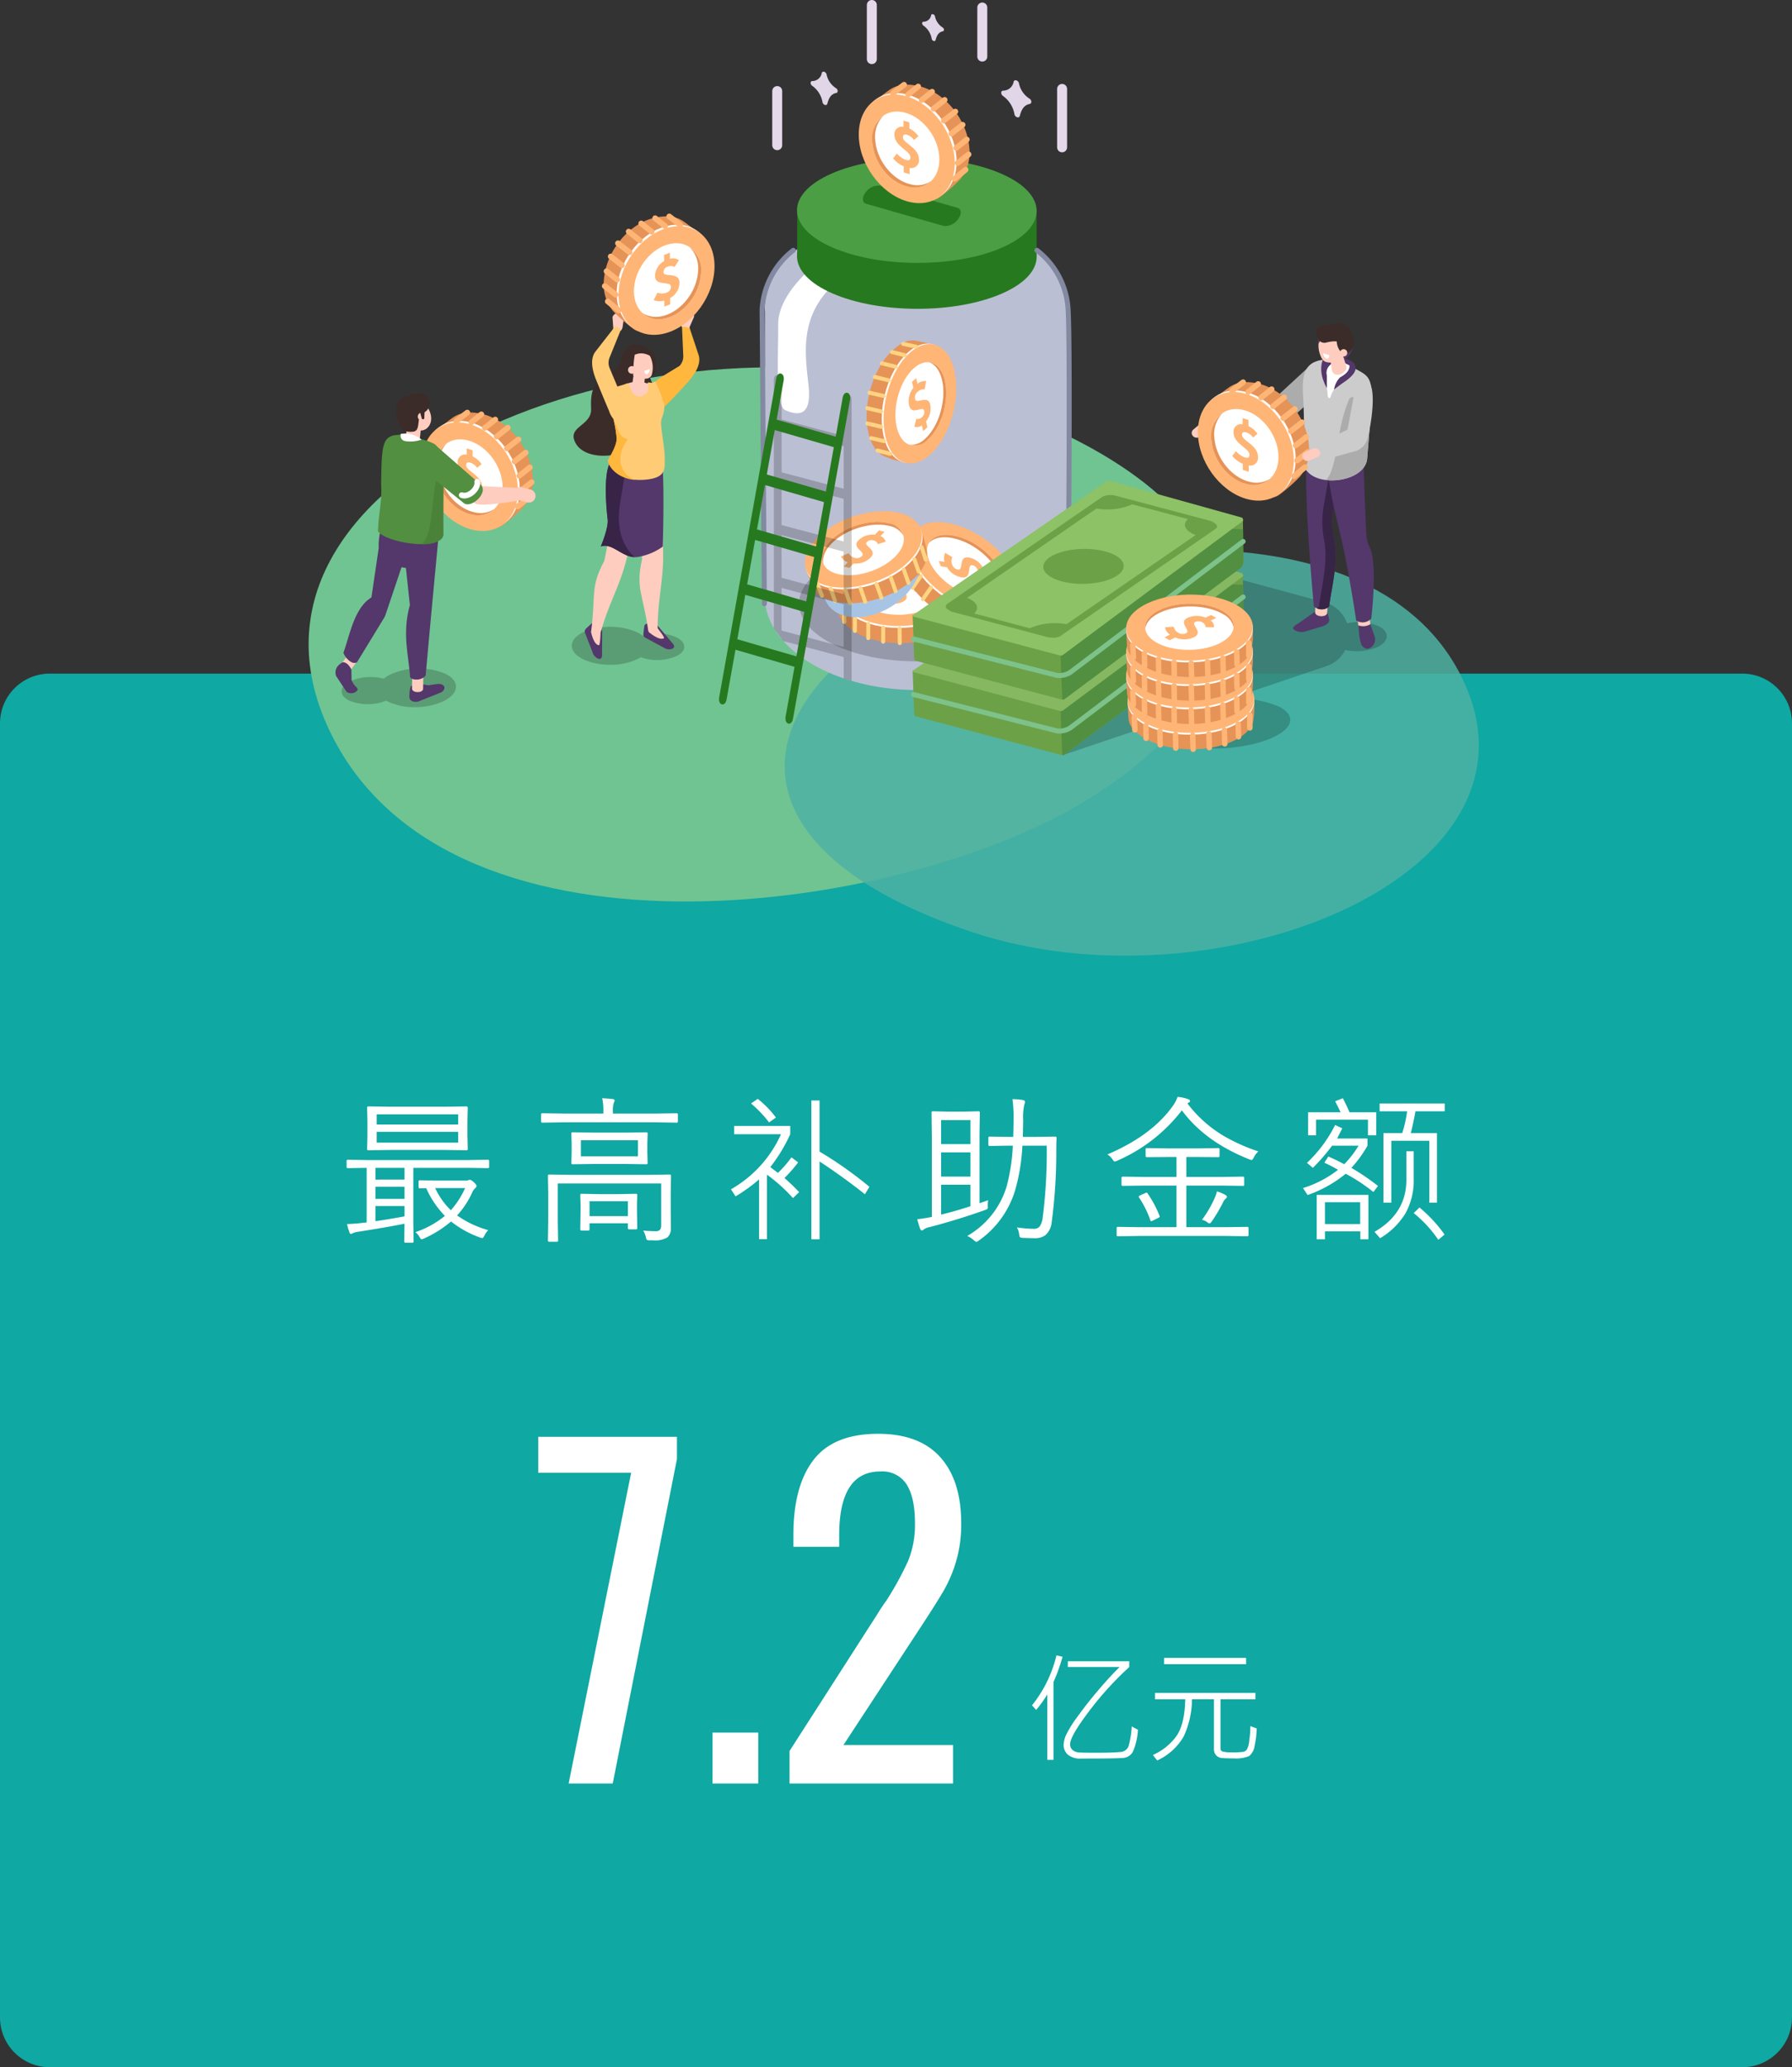 <svg xmlns="http://www.w3.org/2000/svg" width="360" height="415.341" viewBox="0 0 360 415.341">
  <rect x="0" y="0" width="360" height="415.341" fill="#333333" stroke="none"/>
  <g id="Group_12770" data-name="Group 12770" transform="translate(-756 -3738.659)">
    <path id="Path_67618" data-name="Path 67618" d="M10,0H350a10,10,0,0,1,10,10V270a10,10,0,0,1-10,10H10A10,10,0,0,1,0,270V10A10,10,0,0,1,10,0Z" transform="translate(756 3874)" fill="#0fa8a3"/>
    <path id="Path_67619" data-name="Path 67619" d="M-24.209-62.436H-42.871V-69.66h27.864v4.472L-27.907,0h-8.858Zm16.34,52.2h9.2V0h-9.2Zm15.48,3.7L25.327-34.142a30.891,30.891,0,0,1,1.72-2.58,63.431,63.431,0,0,0,4.386-8,19.224,19.224,0,0,0,1.376-7.654q0-4.988-1.634-7.654a5.772,5.772,0,0,0-5.332-2.666q-8.256,0-8.256,12.814v2.322h-9.2v-2.408q0-9.8,4.042-15.05t12.986-5.246q8.256,0,12.47,4.687T42.1-52.288a26.3,26.3,0,0,1-.989,7.525,27.257,27.257,0,0,1-2.365,5.719q-1.376,2.408-4.3,6.88l-16,24.424H40.463V0H7.611Z" transform="translate(907 4097)" fill="#fff"/>
    <path id="Path_67620" data-name="Path 67620" d="M7.465-19.465q-.5,1.758-1.16,3.5l-.668,1.582V1.242H4.395V-11.906A23.312,23.312,0,0,1,2.156-8.789l-.832-.926a25.437,25.437,0,0,0,4.91-10.043ZM22.605-4.8a12.966,12.966,0,0,1-1,4.377A2.4,2.4,0,0,1,19.623.861q-1.33.123-8.467.123A3.822,3.822,0,0,1,8.537.211,2.582,2.582,0,0,1,7.676-1.8a5.254,5.254,0,0,1,.457-1.881,22.522,22.522,0,0,1,2.355-3.785q1.9-2.654,4.248-5.4T18.914-17.4H8.52v-1.172h12.34V-17.4a64.138,64.138,0,0,0-8.092,8.9Q8.977-3.492,8.977-1.887a1.47,1.47,0,0,0,.5,1.148,2.176,2.176,0,0,0,1.342.5q.844.059,3.164.059,3.6,0,4.986-.141A1.868,1.868,0,0,0,20.73-1.529a18.994,18.994,0,0,0,.633-3.943ZM44.332-17.977H27.844v-1.266H44.332ZM46.465-5.062a18.229,18.229,0,0,1-.4,3.357A3.259,3.259,0,0,1,44.941.486a6.862,6.862,0,0,1-3.117.463q-1.617,0-2.355-.076A1.734,1.734,0,0,1,38.3.316a1.781,1.781,0,0,1-.428-1.23V-10.922H33.457a17.919,17.919,0,0,1-1.67,7.482,11.849,11.849,0,0,1-5.314,4.811L25.605.27a11.761,11.761,0,0,0,4.541-3.545q1.846-2.35,1.963-7.646h-6.07v-1.289H46.2v1.289H39.188v9.891a.6.6,0,0,0,.445.6,5.467,5.467,0,0,0,1.641.164,14.04,14.04,0,0,0,2.613-.117,1.681,1.681,0,0,0,.568-.4,4.157,4.157,0,0,0,.5-1.781,19.74,19.74,0,0,0,.229-2.977Z" transform="translate(962 4091)" fill="#fff"/>
    <path id="Path_67621" data-name="Path 67621" d="M-86.031-16.484a.221.221,0,0,1-.25.25l-4.547-.062h-10.625l-4.547.063a.221.221,0,0,1-.25-.25l.063-2.656v-3l-.062-2.625q0-.281.25-.281l4.547.063h10.625l4.547-.062q.25,0,.25.281l-.062,2.625v3Zm-1.922-1.281v-2.172h-16.375v2.172Zm0-3.641v-2.047h-16.375v2.047Zm6.219,8.516q0,.25-.266.25l-4.062-.062H-96.969V-1.8l.063,3.875q0,.266-.25.266h-1.375a.235.235,0,0,1-.266-.266l.063-3.547q-3.766.75-9.2,1.594a4.056,4.056,0,0,0-1.156.3,1.42,1.42,0,0,1-.422.156q-.2,0-.312-.391a12.056,12.056,0,0,1-.453-1.594q1.734-.062,2.75-.2l1.188-.125V-12.7l-3.781.063a.221.221,0,0,1-.25-.25v-1.187a.221.221,0,0,1,.25-.25l4.063.063h20L-82-14.328q.266,0,.266.25Zm-17,9.938V-5.031h-5.844v3.047Q-102.187-2.312-98.734-2.953Zm0-3.516V-8.906h-5.844v2.438Zm0-3.875V-12.7h-5.844v2.359ZM-81.922-.187A4.319,4.319,0,0,0-82.687.922q-.266.5-.422.5a1.853,1.853,0,0,1-.422-.109,20.525,20.525,0,0,1-5.859-3.234A22.827,22.827,0,0,1-94.828,1.5a1.857,1.857,0,0,1-.469.156q-.156,0-.422-.453a3.2,3.2,0,0,0-.828-.984,18.888,18.888,0,0,0,5.922-3.266,18.99,18.99,0,0,1-3.75-5.562l-1.281.031q-.25,0-.25-.281V-9.953a.221.221,0,0,1,.25-.25l3.453.063h5.766a2.131,2.131,0,0,0,.484-.062.832.832,0,0,1,.375-.094q.219,0,.734.453.578.531.578.766a.514.514,0,0,1-.25.438,2.8,2.8,0,0,0-.7,1.063,17.809,17.809,0,0,1-2.953,4.438A20,20,0,0,0-81.922-.187Zm-4.641-8.453h-6.016a14.856,14.856,0,0,0,3.156,4.453A17.294,17.294,0,0,0-86.562-8.641Zm36.666-5q0,.219-.25.219l-4.109-.062h-6.609l-4.109.063q-.25,0-.25-.219l.063-2.078v-1.8l-.062-2.078a.221.221,0,0,1,.25-.25l4.109.063h6.609l4.109-.062a.221.221,0,0,1,.25.25l-.062,2.078v1.8Zm-1.953-1.375V-18.25H-63.3v3.234Zm6.656,3.906-.062,3.594V-4.8l.031,4.125a2.426,2.426,0,0,1-.7,1.953,4.9,4.9,0,0,1-2.937.578h-.609a.978.978,0,0,1-.594-.109,1.289,1.289,0,0,1-.187-.531,4.53,4.53,0,0,0-.531-1.312,25.765,25.765,0,0,0,2.594.125q1.016,0,1.016-1.156V-9.562H-67.944v7.578l.063,3.875a.221.221,0,0,1-.25.25h-1.547a.221.221,0,0,1-.25-.25l.063-3.844V-7.672l-.062-3.437a.221.221,0,0,1,.25-.25l4.484.063h15.234l4.516-.062A.221.221,0,0,1-45.194-11.109Zm-6.781,10.5q0,.266-.25.266h-1.344q-.3,0-.3-.266v-.953h-7.7V-.344q0,.25-.266.25h-1.344a.221.221,0,0,1-.25-.25l.063-3.625V-5.344l-.062-1.891a.221.221,0,0,1,.25-.25l3.391.063h4.172l3.391-.062a.221.221,0,0,1,.25.25l-.062,1.609v1.531ZM-53.866-3V-5.984h-7.7V-3Zm10.047-19.031a.221.221,0,0,1-.25.25l-4.266-.062H-66.819l-4.234.063a.221.221,0,0,1-.25-.25v-1.391a.221.221,0,0,1,.25-.25l4.234.063h8.031v-.328a11.871,11.871,0,0,0-.234-2.75q1.125.047,2.078.156.422.063.422.3a3.386,3.386,0,0,1-.219.609,6.288,6.288,0,0,0-.125,1.688v.328h8.531l4.266-.062a.221.221,0,0,1,.25.25Zm19.7-.781-1.375.984a24.474,24.474,0,0,0-3.625-3.8l1.344-.937A20.3,20.3,0,0,1-24.122-22.812ZM-5.341-8.891l-.906,1.5q-4.094-3.281-9.109-6.594V1.656H-17V-26.234h1.641v10.266A78.791,78.791,0,0,1-5.341-8.891ZM-19.45-7.812-20.7-6.625a32.945,32.945,0,0,0-5.219-4.7V1.625h-1.594v-12a32.486,32.486,0,0,1-4.719,3.406l-.922-1.422A24.022,24.022,0,0,0-23.106-19.453h-9.406v-1.672h11.266v1.672a32.621,32.621,0,0,1-4,6.594q.906.719,1.531,1.172A22.775,22.775,0,0,0-21-14.812l1.344,1.016a29.907,29.907,0,0,1-2.75,3.141A39.867,39.867,0,0,1-19.45-7.812ZM18.513-6.2a5.942,5.942,0,0,0-.078,1.078q.016.219.016.313a.449.449,0,0,1-.125.375,2,2,0,0,1-.469.219Q12.481-2.3,6.888-.828a3.244,3.244,0,0,0-1.281.484.658.658,0,0,1-.359.219.384.384,0,0,1-.375-.281Q4.638-1,4.263-2.375,5.794-2.547,7.2-2.844V-18.875l-.062-4.937a.221.221,0,0,1,.25-.25L10.434-24h3.109l3.047-.062a.221.221,0,0,1,.25.25l-.062,4.484V-5.594Q17.934-5.984,18.513-6.2ZM14.95-4.984V-9.312H9.059V-3.3Q11.919-4,14.95-4.984Zm0-5.953v-4.875H9.059v4.875Zm0-6.531V-22.3H9.059v4.828ZM32.263-18.7q-.063.969-.062,2.828a108.458,108.458,0,0,1-.922,14.109A3.971,3.971,0,0,1,30.013.828a3.509,3.509,0,0,1-2.2.609q-.922,0-2.328-.062a1.067,1.067,0,0,1-.594-.156,1.4,1.4,0,0,1-.141-.547,4.046,4.046,0,0,0-.453-1.406,23.775,23.775,0,0,0,3.3.281,1.5,1.5,0,0,0,1.266-.469,3.874,3.874,0,0,0,.594-1.7,103.358,103.358,0,0,0,.828-14.531H25.388A39.331,39.331,0,0,1,23.95-8.25,19.084,19.084,0,0,1,16.622,1.922a1.2,1.2,0,0,1-.484.25,1.257,1.257,0,0,1-.484-.312A5.163,5.163,0,0,0,14.309.984a17.178,17.178,0,0,0,7.906-9.906,38.162,38.162,0,0,0,1.25-8.234h-.8l-3.844.063q-.266,0-.266-.219v-1.406a.235.235,0,0,1,.266-.266l3.844.063h.891q.062-2.484.063-3.672A26.113,26.113,0,0,0,23.4-26.5a12.474,12.474,0,0,1,2.172.188q.344.109.344.328a2.733,2.733,0,0,1-.156.641,11.751,11.751,0,0,0-.219,2.969q0,1.172-.062,3.453h2.625l3.875-.062A.249.249,0,0,1,32.263-18.7ZM70.819.8q0,.25-.266.25L66.241.984H48.9l-4.328.063a.221.221,0,0,1-.25-.25V-.594a.221.221,0,0,1,.25-.25L48.9-.781H56.35V-9.141H49.975l-4.406.063q-.266,0-.266-.25v-1.359q0-.25.266-.25l4.406.063H56.35v-4H54.4l-4,.031q-.25,0-.25-.234v-1.344a.221.221,0,0,1,.25-.25l4,.063h6.3l4.047-.062a.221.221,0,0,1,.25.25v1.344q0,.234-.25.234l-4.047-.031H58.334v4h6.938l4.422-.062a.221.221,0,0,1,.25.25v1.359a.415.415,0,0,1-.031.219.415.415,0,0,1-.219.031l-4.422-.062H58.334V-.781h7.906l4.313-.062q.266,0,.266.25ZM72.8-16a3.659,3.659,0,0,0-.937,1.25q-.266.484-.422.484a2.575,2.575,0,0,1-.5-.156Q62.1-17.937,57.428-24.25A32.934,32.934,0,0,1,44.381-14.109a1.609,1.609,0,0,1-.453.141q-.156,0-.437-.437a3,3,0,0,0-1.031-.984q8.969-3.828,13.188-9.8a6.952,6.952,0,0,0,.922-1.781,9.536,9.536,0,0,1,2.047.438q.453.156.453.422,0,.156-.219.281a.865.865,0,0,0-.3.2A25.686,25.686,0,0,0,65.522-19.3,36.535,36.535,0,0,0,72.8-16ZM66.491-6.875q0,.156-.312.406a2.4,2.4,0,0,0-.516.781,30.309,30.309,0,0,1-2.281,3.828q-.266.328-.375.328a.989.989,0,0,1-.453-.219,2.706,2.706,0,0,0-1.078-.516,22.649,22.649,0,0,0,2.516-4.3,7.309,7.309,0,0,0,.484-1.406A9.209,9.209,0,0,1,66.1-7.3Q66.491-7.062,66.491-6.875ZM52.928-3.109a.612.612,0,0,1,.047.2q0,.141-.312.281l-.984.484a1.9,1.9,0,0,1-.422.172q-.094,0-.156-.2A20.2,20.2,0,0,0,48.819-6.75a.3.3,0,0,1-.062-.156q0-.109.359-.3l.859-.375a1.443,1.443,0,0,1,.359-.141q.109,0,.219.172A22.5,22.5,0,0,1,52.928-3.109ZM96.484-19.234H94.813v-3.141H84.391v3.141H82.781v-4.641h6.531q-.375-.828-1.094-2.2l1.547-.609q.641,1.2,1.344,2.813h5.375Zm13.75-4.828h-5.875q-.422,2.328-.937,4.375h5.25V-5.7h-1.531V-18.141H99.516V-5.7H97.922V-19.687H101.7a25.753,25.753,0,0,0,.984-4.375H97.156v-1.562h13.078Zm-13.406,15-.922,1.219a35.3,35.3,0,0,0-5.562-3.672,25.322,25.322,0,0,1-7.656,4.281l-.922-1.406A21.9,21.9,0,0,0,88.8-12.312q-1.359-.781-2.75-1.422l.8-1.234q.922.359,3.2,1.531a19.554,19.554,0,0,0,2.875-3.719H87.609A39.79,39.79,0,0,1,83.75-12.7l-1.187-1a27.379,27.379,0,0,0,5.656-7.609l1.438.672-1.047,2.047h6.109v1.438A23.852,23.852,0,0,1,91.484-12.7,48.385,48.385,0,0,1,96.828-9.062ZM104-10.5a13.52,13.52,0,0,1-1.68,6.984,14.777,14.777,0,0,1-5.07,4.953L96.125.156q6.406-3.688,6.406-10.453v-5.734H104ZM94.906,1.656H93.281V.063H86.172V1.656H84.516V-7.266H94.906ZM93.25-1.406V-5.8H86.172v4.391ZM110.2.7l-1.25,1.063A24.691,24.691,0,0,0,104-3.609l1.156-1.125A28.354,28.354,0,0,1,110.2.7Z" transform="translate(936 3986)" fill="#fff"/>
    <g id="Group_12771" data-name="Group 12771" transform="translate(-10353.626 839.659)">
      <path id="Path_46746" data-name="Path 46746" d="M134.071,6.294C70.615-14.961-19.008,20.318,3.561,71.592S117.716,110.377,155.986,87.15,197.527,27.549,134.071,6.294Z" transform="translate(11171.626 2972.805)" fill="#70c492"/>
      <path id="Path_46745" data-name="Path 46745" d="M37.561,76.771C85.782,92.923,153.887,66.114,136.737,27.15S49.989-2.322,20.907,15.328-10.66,60.619,37.561,76.771Z" transform="translate(11267.259 3009.469)" fill="#4eb2a4" opacity="0.85"/>
      <path id="Union_19" data-name="Union 19" d="M162.854,0l34.521,9.352a6.548,6.548,0,0,1,4.6,4.236,10.262,10.262,0,0,1,6.432.624c2.2,1.148,2.061,3-.3,4.137a10.671,10.671,0,0,1-6.484.6,6.579,6.579,0,0,1-3.855,3.272l-19.076,6.443a22.8,22.8,0,0,1,9.462,1.59c4.246,2.03,2.763,5.221-3.313,7.127s-14.444,1.8-18.691-.226c-2.057-.983-2.769-2.239-2.267-3.489l-18.723,6.323ZM9.415,29.367c-.154-.078-.3-.159-.435-.242a9.882,9.882,0,0,1-7.507-.032C-.6,28.05-.47,26.32,1.755,25.228a10.171,10.171,0,0,1,6.7-.5,6.6,6.6,0,0,1,1.357-.866,14.016,14.016,0,0,1,11.067-.126c2.945,1.485,2.765,3.948-.4,5.5a13.562,13.562,0,0,1-5.8,1.2A12.058,12.058,0,0,1,9.415,29.367ZM48.8,20.941c-3.168-1.409-3.436-3.822-.6-5.389a13.774,13.774,0,0,1,10.874-.286,6.506,6.506,0,0,1,1.366.8,10,10,0,0,1,6.6.24c2.226.99,2.415,2.686.421,3.787a9.712,9.712,0,0,1-7.372.309c-.132.087-.27.171-.419.254a12.256,12.256,0,0,1-5.724,1.265A13,13,0,0,1,48.8,20.941Z" transform="translate(11178.254 3010.642)" stroke="rgba(0,0,0,0)" stroke-miterlimit="10" stroke-width="1" opacity="0.2"/>
      <path id="Path_46569" data-name="Path 46569" d="M417.633,252.154l-.005-57.571h-.008c.169-4.956-2.818-9.956-8.971-13.751-11.929-7.356-31.209-7.393-43.064-.083-5.465,3.37-8.391,7.714-8.8,12.138h0v.039a11.653,11.653,0,0,0,0,2.079v56.008c-.455,5.16,2.522,10.425,8.935,14.38,11.929,7.356,31.209,7.393,43.064.083,5.951-3.67,8.9-8.494,8.849-13.319Z" transform="translate(10906.52 2766.705)" fill="#bbbfd3"/>
      <rect id="Rectangle_13358" data-name="Rectangle 13358" width="60.895" height="95.642" transform="translate(11263.257 2941.995)" fill="none"/>
      <path id="Path_46570" data-name="Path 46570" d="M432.471,463.559c0,6.411-10.541,11.608-23.545,11.608s-23.544-5.2-23.544-11.608,10.541-11.608,23.544-11.608,23.545,5.2,23.545,11.608" transform="translate(10884.775 2556.705)" opacity="0.2"/>
      <rect id="Rectangle_13359" data-name="Rectangle 13359" width="47.089" height="23.217" transform="translate(11270.157 3008.656)" fill="none"/>
      <path id="Path_46571" data-name="Path 46571" d="M376.751,208.065s-8.936,6.407-8.848,13.173c.071,5.48-.7,16.275,1.4,17.2s5.416,1.781,4.715-4.808-2.322-15.208,7.15-22.192c5.489-4.047-.071-6.677-4.416-3.378" transform="translate(10898.053 2742.961)" fill="#fff"/>
      <rect id="Rectangle_13360" data-name="Rectangle 13360" width="15.634" height="32.504" transform="translate(11265.873 2949.531)" fill="none"/>
      <path id="Path_46572" data-name="Path 46572" d="M383.815,170.232v9.758h48.1l0-9.479Z" transform="translate(10885.964 2770.544)" fill="#27791f"/>
      <path id="Path_46573" data-name="Path 46573" d="M424.795,185.067c-9.371,4.093-24.613,4.072-34.043-.046s-9.478-10.776-.106-14.869,24.613-4.072,34.043.047,9.478,10.776.107,14.869" transform="translate(10886.09 2772.925)" fill="#27791f"/>
      <path id="Path_46574" data-name="Path 46574" d="M424.795,146.776c-9.371,4.093-24.613,4.072-34.043-.047s-9.478-10.776-.106-14.869,24.613-4.072,34.043.047,9.478,10.776.107,14.869" transform="translate(10886.09 2801.99)" fill="#4b9e43"/>
      <path id="Path_46575" data-name="Path 46575" d="M583.452,205.6a16.126,16.126,0,0,1,6.264,11.989c.471,8.085.005,57.571.005,57.571" transform="translate(10734.491 2743.696)" fill="none" stroke="#8389a1" stroke-linecap="round" stroke-linejoin="round" stroke-width="1"/>
      <path id="Path_46576" data-name="Path 46576" d="M361.087,205.6a16.126,16.126,0,0,0-6.264,11.989l.461,59.017" transform="translate(10907.902 2743.696)" fill="none" stroke="#8389a1" stroke-linecap="round" stroke-linejoin="round" stroke-width="1"/>
      <path id="Path_46577" data-name="Path 46577" d="M456.351,475.865c-4.3-2.939-12-3.348-17.2-.913s-5.923,6.791-1.621,9.73,12,3.348,17.2.913,5.922-6.791,1.621-9.73" transform="translate(10847.321 2540.452)" fill="#a8c4e5"/>
      <rect id="Rectangle_13361" data-name="Rectangle 13361" width="24.431" height="13.822" transform="translate(11282.047 3013.815)" fill="none"/>
      <path id="Path_46578" data-name="Path 46578" d="M442.229,475.947a20.73,20.73,0,0,1-.3,4.318c-.386,1.547-1.734,3.016-4.01,4.1-4.994,2.374-12.55,1.99-16.878-.857-2.017-1.327-3.112-2.677-3.138-4.361-.065-.911-.093-3.454-.093-3.454.159-.556.8.023,1.211-.5a8.143,8.143,0,0,1,3.388-2.715c4.994-2.374,12.55-1.99,16.878.858,1.823,1.2,2.809,1.163,2.936,2.611" transform="translate(10860.145 2542.305)" fill="#e69357"/>
      <path id="Path_46579" data-name="Path 46579" d="M439.442,465.6c-4.3-2.939-12-3.348-17.2-.913s-5.923,6.791-1.621,9.73,12,3.348,17.2.913,5.922-6.791,1.621-9.73" transform="translate(10860.144 2548.244)" fill="#fff"/>
      <path id="Path_46580" data-name="Path 46580" d="M439.442,464.036c-4.3-2.939-12-3.348-17.2-.913s-5.923,6.791-1.621,9.73,12,3.348,17.2.913,5.922-6.791,1.621-9.73" transform="translate(10860.144 2549.431)" fill="#ffb575"/>
      <path id="Path_46581" data-name="Path 46581" d="M448.153,471.16c-3.007-2.055-8.39-2.341-12.023-.639s-4.14,4.748-1.133,6.8,8.39,2.341,12.023.638,4.141-4.747,1.133-6.8" transform="translate(10848.593 2543.452)" fill="#fff"/>
      <path id="Path_46582" data-name="Path 46582" d="M436.132,471.114c3.633-1.7,9.016-1.416,12.023.638a4.021,4.021,0,0,1,1.945,2.782,3.7,3.7,0,0,0-1.945-3.374c-3.007-2.055-8.39-2.341-12.023-.639-2.185,1.024-3.239,2.533-3.078,4.021.139-1.288,1.183-2.541,3.078-3.429" transform="translate(10848.591 2543.452)" fill="#f2c97b"/>
      <path id="Path_46583" data-name="Path 46583" d="M449.457,483.527a2.335,2.335,0,0,1-.93-1.558l1.685-.1a1.76,1.76,0,0,0,.8,1.246,1.431,1.431,0,0,0,1.534.17c1.1-.542-1.533-2.269.381-3.216a4.073,4.073,0,0,1,3.469.026l1.1-.542.958.638-1.074.532a1.535,1.535,0,0,1,.6,1.412l-1.624-.045a1.067,1.067,0,0,0-.545-.98,1.323,1.323,0,0,0-1.412-.15c-1.01.5,1.682,2.195-.349,3.2a4.2,4.2,0,0,1-3.583-.016l-1.106.547-.958-.638Z" transform="translate(10836.935 2535.753)" fill="#ffb575"/>
      <line id="Line_376" data-name="Line 376" x2="0.031" y2="2.937" transform="translate(11290.353 3025.287)" fill="none" stroke="#ffd482" stroke-linecap="round" stroke-linejoin="round" stroke-width="0.798"/>
      <line id="Line_377" data-name="Line 377" x2="0.012" y2="2.858" transform="translate(11293.505 3025.069)" fill="none" stroke="#ffd482" stroke-linecap="round" stroke-linejoin="round" stroke-width="0.798"/>
      <line id="Line_378" data-name="Line 378" x2="0.012" y2="2.858" transform="translate(11296.498 3024.347)" fill="none" stroke="#ffd482" stroke-linecap="round" stroke-linejoin="round" stroke-width="0.798"/>
      <line id="Line_379" data-name="Line 379" x2="0.011" y2="2.635" transform="translate(11299.183 3023.127)" fill="none" stroke="#ffd482" stroke-linecap="round" stroke-linejoin="round" stroke-width="0.798"/>
      <line id="Line_380" data-name="Line 380" x1="0.061" y2="2.678" transform="translate(11301.317 3021.276)" fill="none" stroke="#ffd482" stroke-linecap="round" stroke-linejoin="round" stroke-width="0.798"/>
      <line id="Line_381" data-name="Line 381" x1="0.012" y2="2.858" transform="translate(11287.046 3025.069)" fill="none" stroke="#ffd482" stroke-linecap="round" stroke-linejoin="round" stroke-width="0.798"/>
      <line id="Line_382" data-name="Line 382" x1="0.011" y2="2.858" transform="translate(11284.053 3024.347)" fill="none" stroke="#ffd482" stroke-linecap="round" stroke-linejoin="round" stroke-width="0.798"/>
      <line id="Line_383" data-name="Line 383" x1="0.011" y2="2.635" transform="translate(11281.369 3023.127)" fill="none" stroke="#ffd482" stroke-linecap="round" stroke-linejoin="round" stroke-width="0.798"/>
      <line id="Line_384" data-name="Line 384" x2="0.061" y2="2.678" transform="translate(11279.182 3021.276)" fill="none" stroke="#ffd482" stroke-linecap="round" stroke-linejoin="round" stroke-width="0.798"/>
      <path id="Path_46584" data-name="Path 46584" d="M506.352,462.254c-1.882-4.858-8-9.554-13.66-10.489s-8.727,2.245-6.845,7.1,8,9.554,13.66,10.489,8.727-2.245,6.845-7.1" transform="translate(10808.964 2556.97)" fill="#a8c4e5"/>
      <rect id="Rectangle_13362" data-name="Rectangle 13362" width="21.614" height="17.919" transform="translate(11294.255 3008.572)" fill="none"/>
      <path id="Path_46585" data-name="Path 46585" d="M492.885,454.617a20.714,20.714,0,0,1-2.687,3.393c-1.194,1.057-3.137,1.5-5.625,1.107-5.461-.87-11.472-5.465-13.428-10.262-.911-2.236-1.05-3.968-.118-5.371.462-.788,1.88-2.9,1.88-2.9.446-.368.649.474,1.279.277a8.142,8.142,0,0,1,4.33-.32c5.461.87,11.472,5.464,13.428,10.262.824,2.02,1.658,2.549.942,3.814" transform="translate(10820.268 2565.474)" fill="#e69357"/>
      <path id="Path_46586" data-name="Path 46586" d="M498.225,444.22c-1.882-4.858-8-9.554-13.66-10.489s-8.727,2.245-6.845,7.1,8,9.554,13.66,10.489,8.727-2.245,6.845-7.1" transform="translate(10815.129 2570.659)" fill="#fff"/>
      <path id="Path_46587" data-name="Path 46587" d="M499.11,442.931c-1.882-4.858-8-9.554-13.66-10.489s-8.727,2.245-6.845,7.1,8,9.554,13.66,10.489,8.727-2.245,6.845-7.1" transform="translate(10814.457 2571.637)" fill="#ffb575"/>
      <path id="Path_46588" data-name="Path 46588" d="M506.666,450.272c-1.316-3.4-5.591-6.679-9.55-7.333s-6.1,1.57-4.785,4.966,5.591,6.679,9.55,7.333,6.1-1.57,4.785-4.966" transform="translate(10803.909 2563.632)" fill="#fff"/>
      <path id="Path_46589" data-name="Path 46589" d="M497.912,443.428c3.958.654,8.234,3.937,9.55,7.333a4.02,4.02,0,0,1,.028,3.394,3.7,3.7,0,0,0,.307-3.882c-1.316-3.4-5.591-6.679-9.55-7.333-2.381-.393-4.1.254-4.813,1.572.844-.983,2.414-1.425,4.478-1.084" transform="translate(10802.78 2563.632)" fill="#e69357"/>
      <path id="Path_46590" data-name="Path 46590" d="M502.954,459.673a2.335,2.335,0,0,1,.115-1.811l1.446.871a1.759,1.759,0,0,0-.05,1.478,1.431,1.431,0,0,0,1.168,1.008c1.21.173.02-2.738,2.135-2.435a4.073,4.073,0,0,1,2.844,1.985l1.21.173.428,1.068-1.186-.17a1.533,1.533,0,0,1-.305,1.5l-1.314-.956a1.067,1.067,0,0,0,.106-1.117,1.323,1.323,0,0,0-1.079-.923c-1.116-.16.144,2.762-2.1,2.44a4.205,4.205,0,0,1-2.945-2.041l-1.222-.175-.428-1.068Z" transform="translate(10796.443 2552.218)" fill="#ffb575"/>
      <line id="Line_385" data-name="Line 385" x1="1.637" y2="2.439" transform="translate(11297.612 3019.086)" fill="none" stroke="#ffd482" stroke-linecap="round" stroke-linejoin="round" stroke-width="0.798"/>
      <line id="Line_386" data-name="Line 386" x1="1.608" y2="2.362" transform="translate(11300.362 3020.685)" fill="none" stroke="#ffd482" stroke-linecap="round" stroke-linejoin="round" stroke-width="0.798"/>
      <line id="Line_387" data-name="Line 387" x1="1.608" y2="2.362" transform="translate(11303.239 3021.78)" fill="none" stroke="#ffd482" stroke-linecap="round" stroke-linejoin="round" stroke-width="0.798"/>
      <line id="Line_388" data-name="Line 388" x1="1.483" y2="2.178" transform="translate(11306.271 3022.291)" fill="none" stroke="#ffd482" stroke-linecap="round" stroke-linejoin="round" stroke-width="0.798"/>
      <line id="Line_389" data-name="Line 389" x1="1.567" y2="2.173" transform="translate(11309.049 3022.007)" fill="none" stroke="#ffd482" stroke-linecap="round" stroke-linejoin="round" stroke-width="0.798"/>
      <line id="Line_390" data-name="Line 390" x1="1.627" y2="2.349" transform="translate(11295.03 3017.044)" fill="none" stroke="#ffd482" stroke-linecap="round" stroke-linejoin="round" stroke-width="0.798"/>
      <line id="Line_391" data-name="Line 391" x1="1.627" y2="2.349" transform="translate(11292.972 3014.758)" fill="none" stroke="#ffd482" stroke-linecap="round" stroke-linejoin="round" stroke-width="0.798"/>
      <line id="Line_392" data-name="Line 392" x1="1.501" y2="2.166" transform="translate(11291.578 3012.235)" fill="none" stroke="#ffd482" stroke-linecap="round" stroke-linejoin="round" stroke-width="0.798"/>
      <line id="Line_393" data-name="Line 393" x1="1.465" y2="2.242" transform="translate(11290.851 3009.469)" fill="none" stroke="#ffd482" stroke-linecap="round" stroke-linejoin="round" stroke-width="0.798"/>
      <path id="Path_46591" data-name="Path 46591" d="M420.726,442.808c-4.517-1.158-10.581,1.507-13.546,5.952s-1.706,8.988,2.811,10.146,10.581-1.507,13.546-5.952,1.706-8.988-2.811-10.146" transform="translate(10869.424 2563.85)" fill="#a8c4e5"/>
      <rect id="Rectangle_13363" data-name="Rectangle 13363" width="19.567" height="16.639" transform="translate(11274.999 3006.388)" fill="none"/>
      <path id="Path_46592" data-name="Path 46592" d="M414.514,433.9a20.716,20.716,0,0,1,1.148,4.173c.146,1.588-.64,3.419-2.431,5.192-3.929,3.891-11.188,6.025-16.214,4.767-2.343-.586-3.822-1.5-4.4-3.08-.363-.839-1.229-3.23-1.229-3.23-.034-.577.765-.243.979-.868a8.139,8.139,0,0,1,2.3-3.682c3.929-3.891,11.188-6.025,16.214-4.767,2.117.53,3.035.169,3.634,1.494" transform="translate(10880.19 2571.814)" fill="#e69357"/>
      <path id="Path_46593" data-name="Path 46593" d="M410,425.03c-5.031-1.353-12.434.806-16.535,4.82s-3.346,8.367,1.685,9.72,12.434-.806,16.535-4.821,3.346-8.366-1.685-9.719" transform="translate(10880.62 2577.446)" fill="#fff"/>
      <path id="Path_46594" data-name="Path 46594" d="M409.48,423.554c-5.031-1.353-12.434.806-16.535,4.821s-3.346,8.366,1.685,9.719,12.434-.806,16.535-4.821,3.346-8.366-1.685-9.719" transform="translate(10881.012 2578.566)" fill="#ffb575"/>
      <path id="Path_46595" data-name="Path 46595" d="M418.1,432.317c-3.517-.946-8.693.563-11.559,3.37s-2.339,5.849,1.178,6.795,8.692-.563,11.559-3.37,2.339-5.849-1.178-6.795" transform="translate(10870.085 2571.822)" fill="#fff"/>
      <path id="Path_46596" data-name="Path 46596" d="M406.741,436.246c2.867-2.807,8.042-4.316,11.559-3.37a4.021,4.021,0,0,1,2.755,1.983,3.7,3.7,0,0,0-2.95-2.542c-3.517-.946-8.692.563-11.559,3.37-1.724,1.688-2.22,3.461-1.577,4.812-.294-1.261.277-2.789,1.772-4.253" transform="translate(10870.083 2571.822)" fill="#e69357"/>
      <path id="Path_46597" data-name="Path 46597" d="M421.794,445.516a2.334,2.334,0,0,1-1.392-1.163l1.557-.651a1.76,1.76,0,0,0,1.162.913,1.432,1.432,0,0,0,1.5-.346c.855-.874-2.2-1.635-.7-3.161a4.073,4.073,0,0,1,3.282-1.121l.855-.874,1.115.286-.838.857a1.534,1.534,0,0,1,1.032,1.134l-1.548.494a1.066,1.066,0,0,0-.838-.745,1.323,1.323,0,0,0-1.382.325c-.788.806,2.313,1.516.728,3.136a4.205,4.205,0,0,1-3.387,1.169l-.863.882-1.115-.286Z" transform="translate(10858.165 2566.45)" fill="#ffb575"/>
      <line id="Line_394" data-name="Line 394" x2="1" y2="2.762" transform="translate(11285.691 3016.327)" fill="none" stroke="#ffd482" stroke-linecap="round" stroke-linejoin="round" stroke-width="0.798"/>
      <line id="Line_395" data-name="Line 395" x2="0.955" y2="2.693" transform="translate(11288.592 3015.083)" fill="none" stroke="#ffd482" stroke-linecap="round" stroke-linejoin="round" stroke-width="0.798"/>
      <line id="Line_396" data-name="Line 396" x2="0.955" y2="2.694" transform="translate(11291.177 3013.414)" fill="none" stroke="#ffd482" stroke-linecap="round" stroke-linejoin="round" stroke-width="0.798"/>
      <line id="Line_397" data-name="Line 397" x2="0.881" y2="2.484" transform="translate(11293.308 3011.377)" fill="none" stroke="#ffd482" stroke-linecap="round" stroke-linejoin="round" stroke-width="0.798"/>
      <line id="Line_398" data-name="Line 398" x2="0.827" y2="2.548" transform="translate(11294.77 3008.906)" fill="none" stroke="#ffd482" stroke-linecap="round" stroke-linejoin="round" stroke-width="0.798"/>
      <line id="Line_399" data-name="Line 399" x2="0.933" y2="2.701" transform="translate(11282.508 3017.207)" fill="none" stroke="#ffd482" stroke-linecap="round" stroke-linejoin="round" stroke-width="0.798"/>
      <line id="Line_400" data-name="Line 400" x2="0.933" y2="2.701" transform="translate(11279.443 3017.512)" fill="none" stroke="#ffd482" stroke-linecap="round" stroke-linejoin="round" stroke-width="0.798"/>
      <line id="Line_401" data-name="Line 401" x2="0.861" y2="2.491" transform="translate(11276.505 3017.246)" fill="none" stroke="#ffd482" stroke-linecap="round" stroke-linejoin="round" stroke-width="0.798"/>
      <line id="Line_402" data-name="Line 402" x2="0.943" y2="2.507" transform="translate(11273.817 3016.224)" fill="none" stroke="#ffd482" stroke-linecap="round" stroke-linejoin="round" stroke-width="0.798"/>
      <path id="Path_46598" data-name="Path 46598" d="M449.2,305.223a20.727,20.727,0,0,1-4.13-1.3c-1.414-.737-2.527-2.39-3.048-4.856-1.142-5.41,1-12.668,4.776-16.211,1.762-1.651,3.329-2.4,4.973-2.032.9.15,3.381.717,3.381.717.5.284-.21.775.2,1.293a8.14,8.14,0,0,1,1.849,3.928c1.142,5.41-1,12.668-4.776,16.211-1.592,1.492-1.787,2.46-3.225,2.245" transform="translate(10842.005 2686.666)" fill="#e69357"/>
      <path id="Path_46599" data-name="Path 46599" d="M463.7,305.551c3.863-3.5,6.059-10.888,4.9-16.51s-5.22-7.345-9.083-3.849-6.058,10.888-4.9,16.51,5.22,7.345,9.083,3.849" transform="translate(10832.456 2684.657)" fill="#fff"/>
      <path id="Path_46600" data-name="Path 46600" d="M465.216,305.917c3.863-3.5,6.059-10.888,4.905-16.51s-5.22-7.345-9.083-3.849-6.058,10.888-4.9,16.51,5.22,7.345,9.083,3.849" transform="translate(10831.304 2684.379)" fill="#ffb575"/>
      <path id="Path_46601" data-name="Path 46601" d="M472.25,314.358c2.7-2.444,4.235-7.612,3.429-11.542s-3.649-5.135-6.349-2.691-4.235,7.612-3.429,11.542,3.649,5.135,6.349,2.69" transform="translate(10823.82 2672.908)" fill="#fff"/>
      <path id="Path_46602" data-name="Path 46602" d="M484.018,302.753c.807,3.93-.729,9.1-3.429,11.542a4.018,4.018,0,0,1-3.159,1.241,3.7,3.7,0,0,0,3.734-1.1c2.7-2.444,4.235-7.612,3.429-11.542-.485-2.363-1.707-3.741-3.191-3.932,1.22.436,2.194,1.744,2.615,3.794" transform="translate(10814.906 2672.833)" fill="#e69357"/>
      <path id="Path_46603" data-name="Path 46603" d="M478.527,313.225a2.335,2.335,0,0,1,1.732-.54l-.3,1.662a1.759,1.759,0,0,0-1.4.482,1.431,1.431,0,0,0-.523,1.452c.271,1.192,2.564-.961,3.038,1.122a4.073,4.073,0,0,1-.836,3.367l.271,1.192-.844.783-.266-1.169a1.534,1.534,0,0,1-1.513.253l.423-1.569a1.066,1.066,0,0,0,1.08-.3,1.323,1.323,0,0,0,.476-1.338c-.25-1.1-2.527,1.123-3.03-1.087a4.2,4.2,0,0,1,.852-3.48l-.274-1.2.844-.783Z" transform="translate(10815.42 2662.883)" fill="#ffb575"/>
      <line id="Line_403" data-name="Line 403" x1="2.863" y1="0.656" transform="translate(11284.296 2977.902)" fill="none" stroke="#ffd482" stroke-linecap="round" stroke-linejoin="round" stroke-width="0.798"/>
      <line id="Line_404" data-name="Line 404" x1="2.781" y1="0.656" transform="translate(11283.856 2981.009)" fill="none" stroke="#ffd482" stroke-linecap="round" stroke-linejoin="round" stroke-width="0.798"/>
      <line id="Line_405" data-name="Line 405" x1="2.781" y1="0.656" transform="translate(11283.862 2984.081)" fill="none" stroke="#ffd482" stroke-linecap="round" stroke-linejoin="round" stroke-width="0.798"/>
      <line id="Line_406" data-name="Line 406" x1="2.565" y1="0.605" transform="translate(11284.642 2987.022)" fill="none" stroke="#ffd482" stroke-linecap="round" stroke-linejoin="round" stroke-width="0.798"/>
      <line id="Line_407" data-name="Line 407" x1="2.589" y1="0.685" transform="translate(11285.906 2989.506)" fill="none" stroke="#ffd482" stroke-linecap="round" stroke-linejoin="round" stroke-width="0.798"/>
      <line id="Line_408" data-name="Line 408" x1="2.776" y1="0.679" transform="translate(11285.369 2974.733)" fill="none" stroke="#ffd482" stroke-linecap="round" stroke-linejoin="round" stroke-width="0.798"/>
      <line id="Line_409" data-name="Line 409" x1="2.776" y1="0.679" transform="translate(11286.771 2971.998)" fill="none" stroke="#ffd482" stroke-linecap="round" stroke-linejoin="round" stroke-width="0.798"/>
      <line id="Line_410" data-name="Line 410" x1="2.56" y1="0.626" transform="translate(11288.804 2969.73)" fill="none" stroke="#ffd482" stroke-linecap="round" stroke-linejoin="round" stroke-width="0.798"/>
      <line id="Line_411" data-name="Line 411" x1="2.618" y1="0.566" transform="translate(11291.063 2968.091)" fill="none" stroke="#ffd482" stroke-linecap="round" stroke-linejoin="round" stroke-width="0.798"/>
      <path id="Path_46604" data-name="Path 46604" d="M454.833,159.593,439.3,155.152c-.848-.242-.921-1.263-.164-2.267a3.177,3.177,0,0,1,2.919-1.385l15.529,4.441c.848.242.921,1.263.164,2.267a3.177,3.177,0,0,1-2.919,1.385" transform="translate(10844.362 2784.803)" fill="#27791f"/>
      <path id="Path_46606" data-name="Path 46606" d="M261.881,520.7l-3.024-3.595a3.684,3.684,0,0,0-2.063-.237.581.581,0,0,0-.516.585l-.083.6c-.108,1-.234,1.326.384,1.659l3.675,1.978c.753.6,2.9.323,1.627-.985" transform="translate(10982.777 2507.463)" fill="#54376b"/>
      <path id="Path_46607" data-name="Path 46607" d="M261.953,519.487s1.726,2.141,1.5,2.289c-.937.616-3.106-1.274-3.106-1.274s1.2-1.127,1.605-1.015" transform="translate(10979.558 2505.448)" fill="#fecdbf"/>
      <path id="Path_46608" data-name="Path 46608" d="M252.049,431.587c.471.893,1.812.325,1.889-.614-.011-5.257,1.115-9.384,1.108-14.3-.009-5.517-.413-5.612-.438-14.069l-5.129.812c.942,6.082,1.336,13.764,1.336,13.764-1.362,5.895.252,7.157,1.234,14.4" transform="translate(10987.803 2594.16)" fill="#fecdbf"/>
      <path id="Path_46609" data-name="Path 46609" d="M210.8,522.438l.033-4.7a3.685,3.685,0,0,0-1.416-1.519.581.581,0,0,0-.772.11l-.449.4c-.73.689-1.039.856-.785,1.512l1.511,3.89c.186.943,1.995,2.127,1.877.307" transform="translate(11019.772 2507.996)" fill="#54376b"/>
      <path id="Path_46610" data-name="Path 46610" d="M214.477,523.179s-.076,2.75-.345,2.716c-1.112-.14-1.576-2.7-1.576-2.7s1.687-.364,1.92-.018" transform="translate(11015.807 2502.752)" fill="#fecdbf"/>
      <path id="Path_46611" data-name="Path 46611" d="M212.558,436.02c.217.986,1.661.795,1.985-.09,1.385-5.071,3.567-8.751,4.864-13.49,1.457-5.321,1.092-5.52,3.314-13.681l-5.16-.579c-.706,6.114-2.366,13.625-2.366,13.625-2.878,5.321-1.658,6.967-2.636,14.215" transform="translate(11015.81 2589.929)" fill="#fecdbf"/>
      <path id="Path_46612" data-name="Path 46612" d="M232.506,373.822s1.091-.423.573,18.989a11.6,11.6,0,0,1-4.612,2.005c-3.188.83-5.259-2.927-7.839-2.033,0,0,1.595-3.712,1.381-5.45s-1.279-11.893,1.577-12.224,8.92-1.288,8.92-1.288" transform="translate(11009.691 2616.01)" fill="#54376b"/>
      <path id="Path_46613" data-name="Path 46613" d="M220.628,395.9s1.595-3.712,1.381-5.449-1.279-11.893,1.577-12.224c.652-.075,1.471-.184,2.346-.306-.2,1.69-.6,4.461-1.385,8.991-1.049,6.04.932,9.373,2.877,11.137-2.62-.082-4.508-2.942-6.8-2.15" transform="translate(11009.687 2612.9)" fill="#382447"/>
      <path id="Path_46614" data-name="Path 46614" d="M211.41,284.786l-3.968,3.4a9.367,9.367,0,0,1-3.312,3.229c-2.144,1.165-2.772,2.53-2.619,6.1s-5.069,3.529-3.063,7.015,9.335,2.91,11.291.383,5.01-10.3,4.006-12.568a67.994,67.994,0,0,1-2.335-7.559" transform="translate(11026.865 2683.592)" fill="#3b2c29"/>
      <path id="Path_46615" data-name="Path 46615" d="M264.013,283.721a1.658,1.658,0,0,1-2.751-.277l-.516-3.385c.769-1.275,3.711-2.868,6.139-4.386a2.8,2.8,0,0,0,.745-2.009l-.269-6.121,1.307-.2,1.985,5.985c.864,2.239-1.378,4.715-1.715,5.162,0,0-2.952,3.375-4.924,5.234" transform="translate(10979.262 2696.834)" fill="#ffb73d"/>
      <path id="Path_46616" data-name="Path 46616" d="M288.981,255.8h0a1.183,1.183,0,0,1,1.107,1.229l-.879,2c-.1.562-.083.159-.788.043s-.884.4-.939-.707l.308-1.58a1.879,1.879,0,0,1,.213-.589c.2-.338.423-.485.978-.394" transform="translate(10958.977 2705.614)" fill="#fecdbf"/>
      <path id="Path_46617" data-name="Path 46617" d="M241.6,320.081s.125-4.552-2.369-4.564c-.347,0-.919-.343-1.32-.336a6.485,6.485,0,0,0-3.317.588c-.576.2-.988,1.833-.917,2.451l-.98,1.816Z" transform="translate(11000.539 2660.521)" fill="#fecdbf"/>
      <path id="Path_46618" data-name="Path 46618" d="M234.632,315.212c-.406-.07-.938-.19-.891.049.208,1.046.1,1.755-.266,2.051-2.213,1.786-3.233-.8-3.436-1.717-.034-.156-.234-.386-.389-.3l-.83.3c-4.479,1.189-3.448,2.438-2.439,4.848a34.013,34.013,0,0,1,1.171,5.942c-.011,1.485-1.425,3.728-1.695,4.194-.35.6,1.5,4.531,7.239,4.087,4.522-.35,4.08-2.225,4.075-4.682,0-1.546-.793-5.7-.725-6.922s1.038-2.105.458-4.095a26.261,26.261,0,0,0-1.657-4.061Z" transform="translate(11005.989 2660.725)" fill="#ffcc75"/>
      <path id="Path_46619" data-name="Path 46619" d="M248.146,306.655l.146.022a.842.842,0,0,0,.983-.745l.266-2.736a.961.961,0,0,0-.811-1.019l-.146-.022c-.493-.075-1.235.112-1.282.6l-.4,2.9c-.047.485.755.929,1.249,1" transform="translate(10989.76 2670.421)" fill="#fecdbf"/>
      <path id="Path_46621" data-name="Path 46621" d="M255.745,290.595s.734,2.864-.892,3.6-2.451-5.155-2.451-5.155Z" transform="translate(10985.586 2680.36)" fill="#3b2c29"/>
      <path id="Path_46622" data-name="Path 46622" d="M243.826,287.823a1.12,1.12,0,0,1,1.657-.605c.576-.314,1.324-.014,1.928.877a5.173,5.173,0,0,1,.657,4.423,1.255,1.255,0,0,1-1.077.681,3.053,3.053,0,0,1-1.163-.094c-1.37-.37-1.378-.171-1.938-1a4.685,4.685,0,0,1-.064-4.285" transform="translate(10992.461 2681.875)" fill="#fecdbf"/>
      <path id="Path_46623" data-name="Path 46623" d="M240.045,289.525a24.685,24.685,0,0,0-.33,4.667,2.5,2.5,0,0,1-2.518-2.973c.215-3.8,2.479-2.024,2.479-2.024Z" transform="translate(10997.124 2680.561)" fill="#3b2c29"/>
      <path id="Path_46624" data-name="Path 46624" d="M240.166,286.678c1.428-.694,2.61-1.245,5,.522.151-.332-.358-1.385-.853-1.705a6.012,6.012,0,0,0-2.652-1.2l-.262-.013a2.2,2.2,0,0,0-2.627,2.114c-.021.135-.253.76-.255.872l.494-.2c-.017.9.249-.457,1.16-.387" transform="translate(10996.123 2683.981)" fill="#3b2c29"/>
      <path id="Path_46625" data-name="Path 46625" d="M257.536,305.585h0a1.13,1.13,0,0,0,.532-1.037l-1.064.385c0,.466.238.759.532.652" transform="translate(10982.093 2668.591)" fill="#fff"/>
      <path id="Path_46626" data-name="Path 46626" d="M231.853,257.967h0a1.183,1.183,0,0,0-1.454.788l.159,2.177c-.1.561.025.177.728.3s.7.677,1.122-.352l.239-1.592a1.882,1.882,0,0,0,0-.626c-.072-.385-.236-.6-.789-.7" transform="translate(11002.273 2703.969)" fill="#fecdbf"/>
      <path id="Path_46627" data-name="Path 46627" d="M216.867,286.018a4.564,4.564,0,0,0,2.387,2.68l-.2-6.384-2.1-4.993a2.8,2.8,0,0,1-.029-2.142l2.3-5.678-1.164-.629-3.874,4.975c-1.564,1.82-.28,4.9-.112,5.438,0,0,1.728,4.242,2.8,6.733" transform="translate(11015.157 2695.671)" fill="#ffcc75"/>
      <path id="Path_46628" data-name="Path 46628" d="M243.336,302.905a.768.768,0,1,0,.768-.768.768.768,0,0,0-.768.768" transform="translate(10992.46 2670.421)" fill="#fecdbf"/>
      <path id="Path_46629" data-name="Path 46629" d="M226.663,354.007c.27-.466,1.684-2.709,1.695-4.194a21.652,21.652,0,0,0-.7-4.105c1.282,2.81,1.267,3.782,2.948,4.181-2.909,4.024-1.122,7.24,1.451,8.194-4.3-.413-5.707-3.541-5.4-4.075" transform="translate(11005.14 2637.349)" fill="#ffb73d"/>
      <path id="Path_46630" data-name="Path 46630" d="M94.054,363.425a34.613,34.613,0,0,0,4.1-3.613,8.488,8.488,0,0,0,1.81-6.321c-.441-5.733-5.034-11.293-10.26-12.418-2.436-.524-4.379-.316-6.057.984-.936.664-3.463,2.635-3.463,2.635-.46.559.471.6.186,1.327a9.3,9.3,0,0,0-.792,4.756c.441,5.733,5.034,11.293,10.26,12.418,2.2.474,2.715,1.268,4.216.231" transform="translate(11116.639 2641.069)" fill="#e69357"/>
      <path id="Path_46631" data-name="Path 46631" d="M84.208,369.445c-5.3-1.033-10-6.684-10.494-12.623s3.4-9.915,8.7-8.882,10,6.684,10.494,12.623-3.4,9.915-8.7,8.882" transform="translate(11121.097 2635.779)" fill="#fff"/>
      <path id="Path_46632" data-name="Path 46632" d="M82.664,370.67c-5.3-1.033-10-6.684-10.494-12.623s3.4-9.915,8.7-8.882,10,6.684,10.494,12.623-3.4,9.915-8.7,8.882" transform="translate(11122.267 2634.849)" fill="#ffb575"/>
      <path id="Path_46633" data-name="Path 46633" d="M90.77,378.344c-3.706-.722-6.991-4.673-7.336-8.824s2.379-6.932,6.085-6.209,6.991,4.673,7.336,8.824-2.379,6.932-6.086,6.209" transform="translate(11113.709 2624.074)" fill="#fff"/>
      <path id="Path_46634" data-name="Path 46634" d="M84.019,371.531c.345,4.152,3.63,8.1,7.336,8.824a5.032,5.032,0,0,0,3.832-.672,4.9,4.9,0,0,1-4.416,1.136c-3.706-.722-6.991-4.673-7.336-8.824a5.829,5.829,0,0,1,2.254-5.538,6.1,6.1,0,0,0-1.669,5.074" transform="translate(11113.709 2621.599)" fill="#e69357"/>
      <path id="Path_46635" data-name="Path 46635" d="M102.916,379.966a5.969,5.969,0,0,1-2.133-1.593l.768-.963a4.216,4.216,0,0,0,1.733,1.248c.678.212.978.027.976-.533-.006-1.254-3.2-2.231-3.209-4.423a1.5,1.5,0,0,1,1.828-1.676l-.006-1.254,1.173.368.006,1.23a4.618,4.618,0,0,1,1.807,1.564l-.891.742a2.76,2.76,0,0,0-1.321-1.022c-.581-.182-.894-.049-.892.5.005,1.157,3.2,2.06,3.209,4.386a1.555,1.555,0,0,1-1.876,1.746l.006,1.266-1.173-.368Z" transform="translate(11100.518 2618.323)" fill="#ffb575"/>
      <line id="Line_412" data-name="Line 412" y1="1.815" x2="2.325" transform="translate(11211.456 2987.281)" fill="none" stroke="#ffb575" stroke-linecap="round" stroke-linejoin="round" stroke-width="1.14"/>
      <line id="Line_413" data-name="Line 413" y1="1.769" x2="2.243" transform="translate(11212.993 2989.936)" fill="none" stroke="#ffb575" stroke-linecap="round" stroke-linejoin="round" stroke-width="1.14"/>
      <line id="Line_414" data-name="Line 414" y1="1.682" x2="2.132" transform="translate(11213.945 2992.904)" fill="none" stroke="#ffb575" stroke-linecap="round" stroke-linejoin="round" stroke-width="1.14"/>
      <line id="Line_415" data-name="Line 415" y1="1.734" x2="2.199" transform="translate(11214.235 2995.885)" fill="none" stroke="#ffb575" stroke-linecap="round" stroke-linejoin="round" stroke-width="1.14"/>
      <line id="Line_416" data-name="Line 416" y1="1.806" x2="2.197" transform="translate(11213.631 2998.965)" fill="none" stroke="#ffb575" stroke-linecap="round" stroke-linejoin="round" stroke-width="1.14"/>
      <line id="Line_417" data-name="Line 417" y1="1.78" x2="2.23" transform="translate(11209.406 2984.936)" fill="none" stroke="#ffb575" stroke-linecap="round" stroke-linejoin="round" stroke-width="1.14"/>
      <line id="Line_418" data-name="Line 418" y1="1.67" x2="2.091" transform="translate(11207.026 2983.296)" fill="none" stroke="#ffb575" stroke-linecap="round" stroke-linejoin="round" stroke-width="1.14"/>
      <line id="Line_419" data-name="Line 419" y1="1.597" x2="2" transform="translate(11204.329 2982.248)" fill="none" stroke="#ffb575" stroke-linecap="round" stroke-linejoin="round" stroke-width="1.14"/>
      <line id="Line_420" data-name="Line 420" y1="1.703" x2="2.224" transform="translate(11201.278 2981.892)" fill="none" stroke="#ffb575" stroke-linecap="round" stroke-linejoin="round" stroke-width="1.14"/>
      <path id="Path_46636" data-name="Path 46636" d="M44.834,447.067l6.38,1.113v-6.664l-6.38-1.113Z" transform="translate(11142.987 2565.47)" fill="#54376b"/>
      <path id="Path_46638" data-name="Path 46638" d="M63.253,566.732l2.246.376c1.646-.223,2.47-.514,3,.052l.151.16c.2.394-.114,1.026-.718,1.261l-4.473,1.786c-.874.207-1.791-.094-1.8-.876,0,0,0-2.185.4-2.272.8-.174.483-.322,1.182-.488" transform="translate(11130.209 2469.58)" fill="#54376b"/>
      <path id="Path_46639" data-name="Path 46639" d="M66.075,561.707c-.011.916-2.239.889-2.228-.027l.036-2.977,2.228.027Z" transform="translate(11128.554 2475.675)" fill="#fecdbf"/>
      <path id="Path_46640" data-name="Path 46640" d="M59.288,460.169c-.779,1.054-2.711,1.036-3.127.322-.242-4.212-1.662-8.7-.039-14.486l-1.883-17.564,7.849,1.569-1.743,18.542Z" transform="translate(11135.846 2574.55)" fill="#54376b"/>
      <path id="Path_46641" data-name="Path 46641" d="M6.785,544.492c-.5.667-2.365-.553-1.866-1.22L6.54,541.1l1.866,1.22Z" transform="translate(11173.348 2489.033)" fill="#fecdbf"/>
      <path id="Path_46642" data-name="Path 46642" d="M9.389,461.274c-1.094.654-2.569-1.178-2.721-1.922,1.317-3.683,2.182-9,5.618-11.1l1.46-9.9a13.172,13.172,0,0,1,.785-4.951l5.639,3.32-5.027,14.943a3.823,3.823,0,0,1-.359.771Z" transform="translate(11171.956 2570.785)" fill="#54376b"/>
      <path id="Path_46643" data-name="Path 46643" d="M56.076,334.73c.144,1.8-.892,2.709-2.313,2.033s-1.96-2.863-2.2-4.651c-.116-.858.261-2.538,1.682-1.862a5.885,5.885,0,0,1,2.833,4.481" transform="translate(11137.896 2649.202)" fill="#ed5353"/>
      <path id="Path_46644" data-name="Path 46644" d="M62.881,331.027c-.05,1.8-1.7,2.874-3.035,2.049a5.884,5.884,0,0,1-2.336-4.759c.05-1.8,1.178-2.6,2.518-1.773s2.9,2.678,2.853,4.482" transform="translate(11133.365 2652.142)" fill="#fecdbf"/>
      <path id="Path_46645" data-name="Path 46645" d="M58.547,350.757l-.184-.048a1.173,1.173,0,0,1-.839-1.425l.909-3.512a1.173,1.173,0,0,1,1.425-.839l.185.048a1.173,1.173,0,0,1,.839,1.425l-.377,3.5c-.161.623-1.334,1.01-1.957.848" transform="translate(11133.383 2637.966)" fill="#fecdbf"/>
      <path id="Path_46646" data-name="Path 46646" d="M51.242,331.356s.336,1.216,2.551.967c1.671-.188.472-3.055,2-3.765a2.061,2.061,0,0,0,.338-3.647c-.915-.661-2.077-.279-3.508.2-1.514.507-3.576,1.679-1.383,6.246" transform="translate(11138.848 2653.403)" fill="#3b2c29"/>
      <path id="Path_46647" data-name="Path 46647" d="M70.234,341.744a.794.794,0,1,1-.772-.816.795.795,0,0,1,.772.816" transform="translate(11124.911 2640.977)" fill="#fecdbf"/>
      <path id="Path_46648" data-name="Path 46648" d="M35.432,378.483c.191-4.429.857-5.653.64-9.482.084-7.316.231-9.269,2.621-9.762l1.6-.179c.5.1.965.326,1.461.447,2.075.507,3.4.621,4.895,1.428,1.327.718,1.4,2.639,1.4,4.248.359,4.716.453,11.814.52,14.142-.755,3.332-11.88,1.414-13.143-.842" transform="translate(11150.121 2627.214)" fill="#528f40"/>
      <path id="Path_46650" data-name="Path 46650" d="M76.522,386.757,75.3,388.07c-1.429,5.767-.767,11.613-3.11,14.073a6.24,6.24,0,0,0,3.719-.907,1.46,1.46,0,0,0,.566-1.111Z" transform="translate(11122.217 2606.19)" fill="#4b823a"/>
      <path id="Path_46651" data-name="Path 46651" d="M54.312,358.538a1.112,1.112,0,0,0,.861,1.455,6.864,6.864,0,0,0,3.313-.3,5.145,5.145,0,0,0-4.174-1.155" transform="translate(11135.835 2627.638)" fill="#fff"/>
      <path id="Path_46652" data-name="Path 46652" d="M70.725,339.98h0a.265.265,0,0,1-.3-.227l-.47-1.685c-.02-.144.357-.059.5-.078s.558-.151.577-.006l-.083,1.7a.265.265,0,0,1-.227.3" transform="translate(11123.917 2643.264)" fill="#3b2c29"/>
      <path id="Path_46653" data-name="Path 46653" d="M123.441,404.919s-6.523,1.157-8.384.735-.277-3.7-.277-3.7l8.558.43Z" transform="translate(11090.369 2594.653)" fill="#fecdbf"/>
      <path id="Path_46654" data-name="Path 46654" d="M77.765,373.233l6.728,5.424c1.428,1.505,5.343-2.027,3.459-3.647-.119-.1-9.344-8.168-9.344-8.168s-1.684,3.736-.843,6.391" transform="translate(11118.168 2621.307)" fill="#528f40"/>
      <path id="Path_46655" data-name="Path 46655" d="M105.264,401.207c1.3.541,3.39-1.222,3.111-2.7" transform="translate(11097.116 2597.276)" fill="none" stroke="#fff" stroke-linecap="round" stroke-linejoin="round" stroke-width="1.148"/>
      <path id="Path_46656" data-name="Path 46656" d="M3.2,550.544l.032,2.065c.468,1.432,1.541,1.6,1.124,2.169L4,555.086a1.682,1.682,0,0,1-1.776-.066L.15,551.879A1.988,1.988,0,0,1,.607,549.7s.614-.61.926-.618c.743-.02,1.4.869,1.664,1.465" transform="translate(11177.019 2482.98)" fill="#54376b"/>
      <path id="Path_46657" data-name="Path 46657" d="M148.709,403.972h0a1.334,1.334,0,0,0,.943,1.628l1.709.456a1.334,1.334,0,0,0,1.628-.943h0a1.334,1.334,0,0,0-.943-1.628l-1.709-.456a1.334,1.334,0,0,0-1.628.943" transform="translate(11064.173 2593.873)" fill="#fecdbf"/>
      <path id="Path_46658" data-name="Path 46658" d="M457.09,90.057a34.62,34.62,0,0,0,4.1-3.613A8.488,8.488,0,0,0,463,80.124c-.441-5.733-5.034-11.293-10.26-12.418-2.436-.524-4.379-.316-6.057.984-.936.664-3.463,2.635-3.463,2.635-.46.559.471.6.186,1.327a9.305,9.305,0,0,0-.792,4.755c.441,5.734,5.034,11.293,10.26,12.418,2.2.474,2.715,1.268,4.216.231" transform="translate(10841.357 2848.569)" fill="#e69357"/>
      <path id="Path_46659" data-name="Path 46659" d="M447.245,96.076c-5.3-1.033-10-6.684-10.494-12.623s3.4-9.915,8.705-8.882,10,6.684,10.494,12.623-3.4,9.915-8.705,8.882" transform="translate(10845.81 2843.28)" fill="#fff"/>
      <path id="Path_46660" data-name="Path 46660" d="M445.7,97.3c-5.3-1.033-10-6.684-10.494-12.623s3.4-9.915,8.705-8.882,10,6.684,10.494,12.623S451,98.335,445.7,97.3" transform="translate(10846.979 2842.349)" fill="#ffb575"/>
      <path id="Path_46661" data-name="Path 46661" d="M453.806,104.976c-3.706-.722-6.991-4.673-7.336-8.824s2.379-6.932,6.086-6.209,6.991,4.673,7.336,8.824-2.379,6.932-6.086,6.209" transform="translate(10838.421 2831.574)" fill="#fff"/>
      <path id="Path_46662" data-name="Path 46662" d="M447.056,98.162c.345,4.152,3.63,8.1,7.336,8.824a5.032,5.032,0,0,0,3.832-.672,4.9,4.9,0,0,1-4.416,1.136c-3.706-.722-6.991-4.673-7.336-8.824a5.83,5.83,0,0,1,2.254-5.538,6.1,6.1,0,0,0-1.669,5.074" transform="translate(10838.417 2829.101)" fill="#e69357"/>
      <path id="Path_46663" data-name="Path 46663" d="M465.952,106.6A5.971,5.971,0,0,1,463.819,105l.768-.963a4.217,4.217,0,0,0,1.733,1.248c.678.213.979.027.976-.533-.006-1.254-3.2-2.231-3.209-4.422a1.5,1.5,0,0,1,1.828-1.676l-.006-1.254,1.173.368.006,1.23a4.618,4.618,0,0,1,1.807,1.564l-.891.742a2.76,2.76,0,0,0-1.321-1.022c-.581-.182-.894-.049-.891.5.005,1.157,3.2,2.06,3.209,4.386a1.555,1.555,0,0,1-1.876,1.746l.006,1.266-1.173-.368Z" transform="translate(10825.229 2825.824)" fill="#ffb575"/>
      <line id="Line_421" data-name="Line 421" y1="1.815" x2="2.325" transform="translate(11299.225 2921.413)" fill="none" stroke="#ffb575" stroke-linecap="round" stroke-linejoin="round" stroke-width="1.14"/>
      <line id="Line_422" data-name="Line 422" y1="1.769" x2="2.242" transform="translate(11300.765 2924.068)" fill="none" stroke="#ffb575" stroke-linecap="round" stroke-linejoin="round" stroke-width="1.14"/>
      <line id="Line_423" data-name="Line 423" y1="1.682" x2="2.132" transform="translate(11301.72 2927.037)" fill="none" stroke="#ffb575" stroke-linecap="round" stroke-linejoin="round" stroke-width="1.14"/>
      <line id="Line_424" data-name="Line 424" y1="1.734" x2="2.199" transform="translate(11302.01 2930.018)" fill="none" stroke="#ffb575" stroke-linecap="round" stroke-linejoin="round" stroke-width="1.14"/>
      <line id="Line_425" data-name="Line 425" y1="1.806" x2="2.197" transform="translate(11301.403 2933.096)" fill="none" stroke="#ffb575" stroke-linecap="round" stroke-linejoin="round" stroke-width="1.14"/>
      <line id="Line_426" data-name="Line 426" y1="1.78" x2="2.23" transform="translate(11297.17 2919.068)" fill="none" stroke="#ffb575" stroke-linecap="round" stroke-linejoin="round" stroke-width="1.14"/>
      <line id="Line_427" data-name="Line 427" y1="1.67" x2="2.091" transform="translate(11294.785 2917.428)" fill="none" stroke="#ffb575" stroke-linecap="round" stroke-linejoin="round" stroke-width="1.14"/>
      <line id="Line_428" data-name="Line 428" y1="1.597" x2="2" transform="translate(11292.081 2916.38)" fill="none" stroke="#ffb575" stroke-linecap="round" stroke-linejoin="round" stroke-width="1.14"/>
      <line id="Line_429" data-name="Line 429" y1="1.703" x2="2.224" transform="translate(11289.023 2916.024)" fill="none" stroke="#ffb575" stroke-linecap="round" stroke-linejoin="round" stroke-width="1.14"/>
      <path id="Path_46664" data-name="Path 46664" d="M229.048,199.884a34.616,34.616,0,0,1-4.1-3.613,8.488,8.488,0,0,1-1.81-6.321c.441-5.733,5.034-11.293,10.26-12.418,2.436-.524,4.379-.317,6.057.984.936.664,3.463,2.635,3.463,2.635.46.559-.471.6-.186,1.327a9.3,9.3,0,0,1,.792,4.755c-.441,5.734-5.034,11.293-10.26,12.418-2.2.474-2.715,1.268-4.216.231" transform="translate(11007.817 2765.205)" fill="#e69357"/>
      <path id="Path_46665" data-name="Path 46665" d="M242.581,205.9c5.3-1.033,10-6.684,10.494-12.623s-3.4-9.915-8.705-8.882-10,6.684-10.494,12.623,3.4,9.915,8.7,8.882" transform="translate(10999.68 2759.916)" fill="#fff"/>
      <path id="Path_46666" data-name="Path 46666" d="M244.125,207.128c5.3-1.033,10-6.684,10.494-12.623s-3.4-9.915-8.7-8.882-10,6.684-10.494,12.623,3.4,9.915,8.7,8.882" transform="translate(10998.509 2758.986)" fill="#ffb575"/>
      <path id="Path_46667" data-name="Path 46667" d="M254.3,214.8c3.706-.722,6.991-4.673,7.336-8.824s-2.379-6.932-6.086-6.209-6.991,4.673-7.336,8.824,2.379,6.932,6.085,6.209" transform="translate(10988.791 2748.211)" fill="#fff"/>
      <path id="Path_46668" data-name="Path 46668" d="M266.4,207.989c-.345,4.152-3.63,8.1-7.336,8.824a5.032,5.032,0,0,1-3.832-.672,4.9,4.9,0,0,0,4.416,1.136c3.706-.722,6.991-4.673,7.336-8.824a5.83,5.83,0,0,0-2.254-5.538,6.1,6.1,0,0,1,1.669,5.074" transform="translate(10983.442 2745.736)" fill="#e69357"/>
      <path id="Path_46669" data-name="Path 46669" d="M266.771,217.155a3.134,3.134,0,0,1-2.133-.091l.769-1.5a2.326,2.326,0,0,0,1.733.028,1.265,1.265,0,0,0,.976-1.22c-.006-1.25-3.2.021-3.209-2.163a3.484,3.484,0,0,1,1.828-2.963l-.006-1.25,1.173-.458.006,1.226a2.128,2.128,0,0,1,1.807.291l-.89,1.369a1.432,1.432,0,0,0-1.321-.092,1.169,1.169,0,0,0-.892,1.126c.005,1.153,3.2-.191,3.209,2.127a3.592,3.592,0,0,1-1.876,3.067l.006,1.262-1.173.458Z" transform="translate(10976.305 2742.23)" fill="#ffb575"/>
      <line id="Line_430" data-name="Line 430" x1="2.325" y1="1.815" transform="translate(11233.771 2947.876)" fill="none" stroke="#ffb575" stroke-linecap="round" stroke-linejoin="round" stroke-width="1.14"/>
      <line id="Line_431" data-name="Line 431" x1="2.243" y1="1.769" transform="translate(11232.315 2950.53)" fill="none" stroke="#ffb575" stroke-linecap="round" stroke-linejoin="round" stroke-width="1.14"/>
      <line id="Line_432" data-name="Line 432" x1="2.132" y1="1.682" transform="translate(11231.469 2953.5)" fill="none" stroke="#ffb575" stroke-linecap="round" stroke-linejoin="round" stroke-width="1.14"/>
      <line id="Line_433" data-name="Line 433" x1="2.199" y1="1.734" transform="translate(11231.114 2956.48)" fill="none" stroke="#ffb575" stroke-linecap="round" stroke-linejoin="round" stroke-width="1.14"/>
      <line id="Line_434" data-name="Line 434" x1="2.197" y1="1.806" transform="translate(11231.723 2959.56)" fill="none" stroke="#ffb575" stroke-linecap="round" stroke-linejoin="round" stroke-width="1.14"/>
      <line id="Line_435" data-name="Line 435" x1="2.23" y1="1.78" transform="translate(11235.924 2945.531)" fill="none" stroke="#ffb575" stroke-linecap="round" stroke-linejoin="round" stroke-width="1.14"/>
      <line id="Line_436" data-name="Line 436" x1="2.091" y1="1.67" transform="translate(11238.445 2943.891)" fill="none" stroke="#ffb575" stroke-linecap="round" stroke-linejoin="round" stroke-width="1.14"/>
      <line id="Line_437" data-name="Line 437" x1="2" y1="1.597" transform="translate(11241.242 2942.842)" fill="none" stroke="#ffb575" stroke-linecap="round" stroke-linejoin="round" stroke-width="1.14"/>
      <line id="Line_438" data-name="Line 438" x1="2.224" y1="1.703" transform="translate(11244.075 2942.486)" fill="none" stroke="#ffb575" stroke-linecap="round" stroke-linejoin="round" stroke-width="1.14"/>
      <path id="Path_46670" data-name="Path 46670" d="M712.452,352.1h0a1.024,1.024,0,0,0,1.377.093l1.356-1.149a.88.88,0,0,0,.042-1.294,1.025,1.025,0,0,0-1.377-.093l-1.356,1.149a.879.879,0,0,0-.042,1.294" transform="translate(10636.84 2634.523)" fill="#fecdbf"/>
      <path id="Path_46671" data-name="Path 46671" d="M778.43,299.049,767.361,309.27l2.412,4.774,8.655-7.81Z" transform="translate(10595.087 2672.766)" fill="#adacac"/>
      <path id="Path_46672" data-name="Path 46672" d="M824.844,295.663s2.1.512,2.166,1.444a9.663,9.663,0,0,1-.06,1.81l-6.544-.671.486-2.583Z" transform="translate(10554.823 2675.335)" fill="#54376b"/>
      <path id="Path_46673" data-name="Path 46673" d="M797.423,508.2l3.471-2.443a3.138,3.138,0,0,1,1.876-.016c.325.091.382-.153.358.152l.318,1.284c.306.859-.37,1.386-1.351,1.7l-3.335,1a2.678,2.678,0,0,1-2.174-.254l-.143-.106c-.506-.372.244-.9.98-1.311" transform="translate(10573.137 2515.979)" fill="#54376b"/>
      <path id="Path_46674" data-name="Path 46674" d="M816.992,497.2c-.044,1-2.475.891-2.43-.108l.144-3.247,2.43.108Z" transform="translate(10559.261 2524.905)" fill="#fecdbf"/>
      <path id="Path_46675" data-name="Path 46675" d="M811.627,399.016a2.274,2.274,0,0,1-3.051-.043s-1.955-20.047-1.515-30.361l7.625-2.485c-.882,6.332-2.837,16.735-2.837,16.735,2.284,5.174.363,11.636-.222,16.154" transform="translate(10565.001 2621.85)" fill="#54376b"/>
      <path id="Path_46676" data-name="Path 46676" d="M821.421,366.126l-2.138.7c-.542,3.752-1.4,8.658-2.008,12.057a18.467,18.467,0,0,0,.083,6.687c.863,4.595-.552,9.71-1.039,13.475a3.244,3.244,0,0,1-.45.289,2.211,2.211,0,0,0,2.493-.314c.52-4.016,2.1-9.568.835-14.386a10.191,10.191,0,0,1-.128-4.4c.638-3.5,1.747-9.759,2.352-14.1" transform="translate(10558.267 2621.85)" fill="#382447"/>
      <path id="Path_46677" data-name="Path 46677" d="M851.879,507.535c.115.993-2.3,1.274-2.417.28l-.374-3.229,2.416-.28Z" transform="translate(10533.052 2516.965)" fill="#fecdbf"/>
      <path id="Path_46678" data-name="Path 46678" d="M834.267,408.9a2.363,2.363,0,0,1-3.027.383s-.951-6.654-2.4-13.736c-1.124-5.481-2.757-10.981-3.171-15.35l7.061-4.233c-.015,3.888.381,12.441.56,16.11a6.16,6.16,0,0,0,.653,2.458c1.676,3.343.328,14.368.328,14.368" transform="translate(10550.831 2614.384)" fill="#54376b"/>
      <path id="Path_46679" data-name="Path 46679" d="M804.4,316.228a121.226,121.226,0,0,0-.1-13.1c-.155-4.351.637-6.993,6.551-6.617l1.566.512c4.5,2.765,5.761,1.907,5.761,7.642l-.956,11.654c-.314,5.547-13.488,6.416-12.823-.088" transform="translate(10567.063 2674.722)" fill="#ccc"/>
      <path id="Path_46680" data-name="Path 46680" d="M832.558,328.613l-.956,11.654c-.183,3.235-4.739,4.879-8.374,4.4,1.789-.924,2.589-8.884,3.195-11.313a29.165,29.165,0,0,1,1.47-4.738c.98-2.23,3.9,2.8,4.665,0" transform="translate(10552.68 2650.771)" fill="#adacac"/>
      <path id="Path_46681" data-name="Path 46681" d="M827.9,295.824s.243,1.616-2.262,3.028a5.077,5.077,0,0,0-2.269,2.914c-.191.577-.541.3-.6-.3a14.207,14.207,0,0,0-.545-3.182,8.48,8.48,0,0,1,.453-4.7c.108-.023,5.225,2.244,5.225,2.244" transform="translate(10553.574 2676.917)" fill="#fff"/>
      <path id="Path_46682" data-name="Path 46682" d="M822.66,294.087s-2.4.755-1.885,2.874l.01,2.519s-1.8-2.828-.89-5.515,2.766.121,2.766.121" transform="translate(10555.406 2677.507)" fill="#54376b"/>
      <path id="Path_46683" data-name="Path 46683" d="M828.243,280.682a3.183,3.183,0,0,0,.694.813c.27.137,4.02-1.514,3.662-4.6-.227-1.956-3.936-1.478-3.936-1.478Z" transform="translate(10548.874 2690.744)" fill="#54376b"/>
      <path id="Path_46684" data-name="Path 46684" d="M828.3,290.875l-.186.029a1.156,1.156,0,0,1-1.315-.962l-.548-3.531a1.156,1.156,0,0,1,.962-1.316l.185-.029a1.155,1.155,0,0,1,1.316.962l1.026,3.315c.1.626-.813,1.434-1.439,1.531" transform="translate(10550.394 2683.389)" fill="#fecdbf"/>
      <path id="Path_46686" data-name="Path 46686" d="M833.059,296.811s1.644,1.93-1.424,3.519a4.347,4.347,0,0,0-1.235,2.455s1.032-.785,1.629-1.213,5.051-3.114,1.03-4.76" transform="translate(10547.235 2674.464)" fill="#54376b"/>
      <path id="Path_46687" data-name="Path 46687" d="M820.789,275.565c-.751,1.476-2,1.691-2.785.481a5.4,5.4,0,0,1-.067-4.865c.751-1.476,2-1.691,2.785-.481a5.4,5.4,0,0,1,.067,4.865" transform="translate(10557.11 2694.879)" fill="#fecdbf"/>
      <path id="Path_46688" data-name="Path 46688" d="M824.232,274.91c-.751,1.476-3.516,2.163-4.3.952s.163-3.834.914-5.31,2-1.692,2.785-.481,1.356,3.363.605,4.839" transform="translate(10555.411 2695.356)" fill="#fecdbf"/>
      <path id="Path_46689" data-name="Path 46689" d="M827.652,269.878s-.643,3,1.7,3.92c0,0,2.868-1.3,1.16-4.421-1.5-2.749-4.512-1.064-4.512-1.064Z" transform="translate(10550.579 2696.484)" fill="#3b2c29"/>
      <path id="Path_46690" data-name="Path 46690" d="M817.241,275.511a2.912,2.912,0,0,1,2.086-1.666l-1.176-.868s-1.3.167-.911,2.534" transform="translate(10557.282 2692.555)" fill="#54376b"/>
      <path id="Path_46691" data-name="Path 46691" d="M820.843,270.766c-.458-.762-1.587-.865-3.248-.443a1.424,1.424,0,0,1-.769,0c-1.169-.362-1.2-1.86-1.2-1.86-.161-1.014.538-1.4,1.552-1.558l2.642-.419a2.761,2.761,0,0,1,2.952,2.1l.052.169c.161,1.014-.96,1.842-1.974,2" transform="translate(10558.472 2697.503)" fill="#3b2c29"/>
      <path id="Path_46692" data-name="Path 46692" d="M836.723,289.069a.729.729,0,1,1-.32-.98.729.729,0,0,1,.32.98" transform="translate(10543.483 2681.146)" fill="#fecdbf"/>
      <path id="Path_46693" data-name="Path 46693" d="M850.587,517.577l.2,2.055a12.311,12.311,0,0,0,.382,1.74,1.485,1.485,0,0,0,1.278.912,1.908,1.908,0,0,0,1.414-2.472c-.409-1.2-.85-2.465-.85-2.465a2.787,2.787,0,0,1-2.422.23" transform="translate(10531.914 2507.066)" fill="#54376b"/>
      <path id="Path_46694" data-name="Path 46694" d="M822.022,292.534h0a1.265,1.265,0,0,1-.667-1.089l1.185.356c.041.5-.191.832-.518.734" transform="translate(10554.103 2678.537)" fill="#fff"/>
      <path id="Path_46695" data-name="Path 46695" d="M739.125,338.132a34.615,34.615,0,0,0,4.1-3.613,8.488,8.488,0,0,0,1.81-6.321c-.441-5.733-5.034-11.293-10.26-12.418-2.436-.524-4.379-.316-6.057.984-.936.664-3.463,2.635-3.463,2.635-.46.559.471.6.186,1.327a9.3,9.3,0,0,0-.792,4.755c.441,5.734,5.034,11.293,10.26,12.418,2.2.474,2.715,1.268,4.216.231" transform="translate(10627.533 2660.267)" fill="#e69357"/>
      <path id="Path_46696" data-name="Path 46696" d="M729.28,344.151c-5.3-1.033-10-6.684-10.494-12.623s3.4-9.915,8.7-8.882,10,6.684,10.494,12.623-3.4,9.915-8.7,8.882" transform="translate(10631.899 2654.978)" fill="#fff"/>
      <path id="Path_46697" data-name="Path 46697" d="M727.736,345.376c-5.3-1.033-10-6.684-10.494-12.623s3.4-9.915,8.7-8.882,10,6.684,10.494,12.623-3.4,9.915-8.7,8.882" transform="translate(10633.071 2654.048)" fill="#ffb575"/>
      <path id="Path_46698" data-name="Path 46698" d="M735.841,353.051c-3.706-.722-6.991-4.673-7.336-8.824s2.379-6.932,6.086-6.209,6.991,4.673,7.336,8.824-2.379,6.932-6.086,6.21" transform="translate(10624.507 2643.273)" fill="#fff"/>
      <path id="Path_46699" data-name="Path 46699" d="M729.09,346.237c.345,4.152,3.63,8.1,7.336,8.824a5.032,5.032,0,0,0,3.832-.672,4.9,4.9,0,0,1-4.416,1.136c-3.706-.722-6.991-4.673-7.336-8.824a5.83,5.83,0,0,1,2.254-5.538,6.1,6.1,0,0,0-1.669,5.074" transform="translate(10624.504 2640.799)" fill="#e69357"/>
      <path id="Path_46700" data-name="Path 46700" d="M747.987,354.673a5.97,5.97,0,0,1-2.133-1.593l.769-.963a4.215,4.215,0,0,0,1.733,1.248c.678.213.979.027.976-.533-.006-1.254-3.2-2.231-3.209-4.422a1.5,1.5,0,0,1,1.828-1.676l-.006-1.254,1.173.368.006,1.23a4.615,4.615,0,0,1,1.807,1.564l-.891.742a2.76,2.76,0,0,0-1.321-1.022c-.581-.182-.894-.049-.891.5.005,1.157,3.2,2.06,3.209,4.386a1.555,1.555,0,0,1-1.876,1.746l.006,1.266-1.174-.368Z" transform="translate(10611.31 2637.522)" fill="#ffb575"/>
      <line id="Line_439" data-name="Line 439" y1="1.815" x2="2.325" transform="translate(11367.421 2981.187)" fill="none" stroke="#ffb575" stroke-linecap="round" stroke-linejoin="round" stroke-width="1.14"/>
      <line id="Line_440" data-name="Line 440" y1="1.769" x2="2.242" transform="translate(11368.958 2983.841)" fill="none" stroke="#ffb575" stroke-linecap="round" stroke-linejoin="round" stroke-width="1.14"/>
      <line id="Line_441" data-name="Line 441" y1="1.682" x2="2.132" transform="translate(11369.911 2986.81)" fill="none" stroke="#ffb575" stroke-linecap="round" stroke-linejoin="round" stroke-width="1.14"/>
      <line id="Line_442" data-name="Line 442" y1="1.734" x2="2.199" transform="translate(11370.2 2989.791)" fill="none" stroke="#ffb575" stroke-linecap="round" stroke-linejoin="round" stroke-width="1.14"/>
      <line id="Line_443" data-name="Line 443" y1="1.806" x2="2.197" transform="translate(11369.596 2992.87)" fill="none" stroke="#ffb575" stroke-linecap="round" stroke-linejoin="round" stroke-width="1.14"/>
      <line id="Line_444" data-name="Line 444" y1="1.78" x2="2.23" transform="translate(11365.372 2978.842)" fill="none" stroke="#ffb575" stroke-linecap="round" stroke-linejoin="round" stroke-width="1.14"/>
      <line id="Line_445" data-name="Line 445" y1="1.67" x2="2.091" transform="translate(11362.992 2977.202)" fill="none" stroke="#ffb575" stroke-linecap="round" stroke-linejoin="round" stroke-width="1.14"/>
      <line id="Line_446" data-name="Line 446" y1="1.597" x2="2" transform="translate(11360.377 2976.153)" fill="none" stroke="#ffb575" stroke-linecap="round" stroke-linejoin="round" stroke-width="1.14"/>
      <line id="Line_447" data-name="Line 447" y1="1.703" x2="2.224" transform="translate(11357.136 2975.797)" fill="none" stroke="#ffb575" stroke-linecap="round" stroke-linejoin="round" stroke-width="1.14"/>
      <path id="Path_46701" data-name="Path 46701" d="M813.519,329.613l6.628-1.841a3.573,3.573,0,0,0,2.492-2.5c.7-2.562,1.556-8.171.739-10.514-1.194-3.425-3.219.6-3.219.6l-1.529,8.1-6.294,2.961a1.707,1.707,0,0,0,1.183,3.189" transform="translate(10561.692 2661.887)" fill="#ccc"/>
      <path id="Path_46702" data-name="Path 46702" d="M804.087,372.608h0a1.024,1.024,0,0,0,1.288.5l1.636-.7a.879.879,0,0,0,.423-1.224,1.024,1.024,0,0,0-1.288-.5l-1.636.7a.88.88,0,0,0-.424,1.224" transform="translate(10567.287 2618.443)" fill="#fecdbf"/>
      <path id="Path_46703" data-name="Path 46703" d="M546.044,485.7l-.073-8.163-26.289.816a1.02,1.02,0,0,0-.7.029L479.619,496.5l.292,8.177c.04.431.018.882.279.952l29.2,7.753a1.021,1.021,0,0,0,.7-.029l35.313-26.3a1.7,1.7,0,0,0,.646-1.352" transform="translate(10813.349 2537.287)" fill="#6da148"/>
      <path id="Path_46704" data-name="Path 46704" d="M637.546,488.264l-.073-6.492-26.288-.855c-.261-.069-10.895,7-11.018,7.084,0,0,.922,27.984,1.019,27.987a.73.73,0,0,0,.4-.073l35.313-26.3a1.7,1.7,0,0,0,.646-1.352" transform="translate(10721.869 2534.719)" fill="#528f40"/>
      <path id="Path_46705" data-name="Path 46705" d="M509.6,479.052l36.208-26.966c.124-.085.012-.616-.249-.685L519.2,444.053a1.023,1.023,0,0,0-.7.029L479.46,471.048c-.124.086-.012.211.249.28l29.2,7.753a1.021,1.021,0,0,0,.7-.029" transform="translate(10813.507 2562.734)" fill="#85b861"/>
      <path id="Path_46706" data-name="Path 46706" d="M589.891,502.561c2.406-1.662,7.406-2.2,11.167-1.2s4.86,3.155,2.454,4.817-7.406,2.2-11.167,1.2-4.86-3.156-2.454-4.817" transform="translate(10730.59 2519.582)" fill="#169e6f"/>
      <path id="Path_46707" data-name="Path 46707" d="M507.324,478.755a2.81,2.81,0,0,0,1.409.76l18.567,4.93a5.422,5.422,0,0,0,1.728.17,2.318,2.318,0,0,0,1.1-.308l31.213-21.557a.537.537,0,0,0,.137-.828c-.005-.007-.012-.014-.018-.022l.044-.031-.089-.024a2.815,2.815,0,0,0-1.41-.759l-18.566-4.93a4,4,0,0,0-2.831.138L507.4,477.851a.524.524,0,0,0-.188.744l-.136.094Zm16.665,3.971-11.151-2.961c1.143-1.093.551-2.363-1.439-3.142l25.984-17.946a12.619,12.619,0,0,0,7.212-.845l11.151,2.961c-1.17,1.119-.52,2.422,1.584,3.2l-25.953,17.924a12.672,12.672,0,0,0-7.388.813" transform="translate(10792.502 2553.65)" fill="#169e6f"/>
      <path id="Path_46708" data-name="Path 46708" d="M480.378,514.244l28.863,7.325a4.089,4.089,0,0,0,3.048-.941l34.3-25.982" transform="translate(10812.772 2524.297)" fill="none" stroke="#7dc28a" stroke-linecap="round" stroke-linejoin="round" stroke-width="1"/>
      <path id="Path_46709" data-name="Path 46709" d="M546.044,439.4l-.073-8.163-26.289.816a1.02,1.02,0,0,0-.7.029L479.619,450.2l.292,8.177c.04.431.018.882.279.952l29.2,7.753a1.023,1.023,0,0,0,.7-.029l35.313-26.3a1.7,1.7,0,0,0,.646-1.352" transform="translate(10813.349 2572.427)" fill="#6da148"/>
      <path id="Path_46710" data-name="Path 46710" d="M637.546,441.97l-.073-6.492-26.288-.855c-.261-.069-10.895,7-11.018,7.084,0,0,.922,27.983,1.019,27.987a.733.733,0,0,0,.4-.073l35.313-26.3a1.7,1.7,0,0,0,.646-1.352" transform="translate(10721.869 2569.859)" fill="#528f40"/>
      <path id="Path_46711" data-name="Path 46711" d="M509.6,432.758l36.208-26.966c.124-.085.012-.616-.249-.685L519.2,397.759a1.023,1.023,0,0,0-.7.029L479.46,424.754c-.124.086-.012.211.249.28l29.2,7.753a1.021,1.021,0,0,0,.7-.029" transform="translate(10813.507 2597.873)" fill="#8dc266"/>
      <path id="Path_46712" data-name="Path 46712" d="M589.891,456.266c2.406-1.662,7.406-2.2,11.167-1.2s4.86,3.156,2.454,4.817-7.406,2.2-11.167,1.2-4.86-3.155-2.454-4.817" transform="translate(10730.59 2554.722)" fill="#6da148"/>
      <path id="Path_46713" data-name="Path 46713" d="M507.324,432.461a2.811,2.811,0,0,0,1.409.759l18.567,4.93a5.417,5.417,0,0,0,1.728.17,2.318,2.318,0,0,0,1.1-.308l31.213-21.557a.537.537,0,0,0,.137-.828c-.005-.007-.012-.015-.018-.022l.044-.031-.089-.024a2.814,2.814,0,0,0-1.41-.759l-18.566-4.93a4,4,0,0,0-2.831.138L507.4,431.557a.524.524,0,0,0-.188.744l-.136.094Zm16.665,3.971-11.151-2.961c1.143-1.093.551-2.363-1.439-3.142l25.984-17.945a12.62,12.62,0,0,0,7.212-.845l11.151,2.961c-1.17,1.119-.52,2.422,1.584,3.2l-25.953,17.924a12.672,12.672,0,0,0-7.388.813" transform="translate(10792.502 2588.79)" fill="#6da148"/>
      <path id="Path_46714" data-name="Path 46714" d="M480.378,467.95l28.863,7.325a4.089,4.089,0,0,0,3.048-.941l34.3-25.982" transform="translate(10812.772 2559.437)" fill="none" stroke="#7dc28a" stroke-linecap="round" stroke-linejoin="round" stroke-width="1"/>
      <path id="Path_46716" data-name="Path 46716" d="M684.169,566.477a18.353,18.353,0,0,1-.21,4.152c-.368,1.492-1.738,2.926-4.084,4.005-5.148,2.367-13.028,2.13-17.6-.529-2.131-1.239-3.3-2.515-3.367-4.133-.088-.874-.174-3.316-.174-3.316.153-.537.837.009,1.25-.5a8.3,8.3,0,0,1,3.468-2.667c5.148-2.367,13.027-2.13,17.6.529,1.926,1.12,2.952,1.067,3.117,2.456" transform="translate(10677.426 2473.278)" fill="#e69357"/>
      <path id="Path_46717" data-name="Path 46717" d="M681.182,556.588c-4.547-2.747-12.577-3.005-17.935-.577s-6.016,6.625-1.469,9.372,12.577,3.005,17.935.576,6.016-6.625,1.469-9.372" transform="translate(10677.409 2478.981)" fill="#fff"/>
      <path id="Path_46718" data-name="Path 46718" d="M681.147,555.087c-4.547-2.747-12.577-3.005-17.935-.577s-6.016,6.625-1.469,9.372,12.577,3.005,17.935.576,6.016-6.625,1.469-9.372" transform="translate(10677.436 2480.121)" fill="#ffb575"/>
      <path id="Path_46719" data-name="Path 46719" d="M690.234,561.982c-3.179-1.921-8.792-2.1-12.538-.4s-4.206,4.632-1.027,6.552,8.792,2.1,12.538.4,4.205-4.631,1.027-6.552" transform="translate(10665.411 2474.376)" fill="#fff"/>
      <path id="Path_46720" data-name="Path 46720" d="M677.712,562.147c3.746-1.7,9.359-1.518,12.538.4a3.9,3.9,0,0,1,2.089,2.637c.106-1.136-.581-2.287-2.1-3.206-3.179-1.921-8.792-2.1-12.538-.4-2.253,1.021-3.316,2.489-3.115,3.915.116-1.239,1.174-2.461,3.128-3.346" transform="translate(10665.408 2474.376)" fill="#f2c97b"/>
      <path id="Path_46721" data-name="Path 46721" d="M691.85,573.811a2.234,2.234,0,0,1-1-1.48l1.753-.126a1.7,1.7,0,0,0,.857,1.183,1.6,1.6,0,0,0,1.6.136c1.129-.54-1.648-2.151.324-3.095a4.57,4.57,0,0,1,3.614-.035l1.129-.54,1.012.6-1.107.529a1.43,1.43,0,0,1,.656,1.346l-1.693-.015a1.016,1.016,0,0,0-.59-.932,1.477,1.477,0,0,0-1.474-.119c-1.041.5,1.8,2.078-.291,3.079a4.716,4.716,0,0,1-3.732.047l-1.14.545-1.012-.6Z" transform="translate(10653.112 2467.21)" fill="#ffb575"/>
      <line id="Line_448" data-name="Line 448" x2="0.099" y2="2.82" transform="translate(11349.219 3046.72)" fill="none" stroke="#ffb575" stroke-linecap="round" stroke-linejoin="round" stroke-width="1.102"/>
      <line id="Line_449" data-name="Line 449" x2="0.076" y2="2.744" transform="translate(11352.493 3046.456)" fill="none" stroke="#ffb575" stroke-linecap="round" stroke-linejoin="round" stroke-width="1.102"/>
      <line id="Line_450" data-name="Line 450" x2="0.077" y2="2.744" transform="translate(11355.597 3045.71)" fill="none" stroke="#ffb575" stroke-linecap="round" stroke-linejoin="round" stroke-width="1.102"/>
      <line id="Line_451" data-name="Line 451" x2="0.071" y2="2.53" transform="translate(11358.364 3044.491)" fill="none" stroke="#ffb575" stroke-linecap="round" stroke-linejoin="round" stroke-width="1.102"/>
      <line id="Line_452" data-name="Line 452" x1="0.003" y2="2.573" transform="translate(11360.713 3042.676)" fill="none" stroke="#ffb575" stroke-linecap="round" stroke-linejoin="round" stroke-width="1.102"/>
      <line id="Line_453" data-name="Line 453" x2="0.053" y2="2.744" transform="translate(11345.778 3046.568)" fill="none" stroke="#ffb575" stroke-linecap="round" stroke-linejoin="round" stroke-width="1.102"/>
      <line id="Line_454" data-name="Line 454" x2="0.053" y2="2.744" transform="translate(11342.646 3045.927)" fill="none" stroke="#ffb575" stroke-linecap="round" stroke-linejoin="round" stroke-width="1.102"/>
      <line id="Line_455" data-name="Line 455" x2="0.048" y2="2.531" transform="translate(11339.822 3044.802)" fill="none" stroke="#ffb575" stroke-linecap="round" stroke-linejoin="round" stroke-width="1.102"/>
      <line id="Line_456" data-name="Line 456" x2="0.124" y2="2.57" transform="translate(11337.49 3043.063)" fill="none" stroke="#ffb575" stroke-linecap="round" stroke-linejoin="round" stroke-width="1.102"/>
      <path id="Path_46722" data-name="Path 46722" d="M682.948,545.374a18.352,18.352,0,0,1-.21,4.151c-.368,1.492-1.738,2.926-4.084,4.005-5.148,2.367-13.027,2.13-17.6-.529-2.131-1.239-3.3-2.516-3.367-4.133-.088-.874-.174-3.316-.174-3.316.153-.537.837.008,1.25-.5a8.3,8.3,0,0,1,3.468-2.667c5.148-2.367,13.027-2.13,17.6.529,1.926,1.12,2.952,1.067,3.117,2.456" transform="translate(10678.352 2489.296)" fill="#e69357"/>
      <path id="Path_46723" data-name="Path 46723" d="M679.961,535.485c-4.547-2.747-12.577-3.005-17.935-.577s-6.016,6.625-1.469,9.372,12.577,3.005,17.935.576,6.016-6.625,1.469-9.372" transform="translate(10678.336 2495)" fill="#fff"/>
      <path id="Path_46724" data-name="Path 46724" d="M679.926,533.984c-4.547-2.747-12.577-3.005-17.935-.577s-6.016,6.625-1.469,9.372,12.577,3.005,17.935.576,6.016-6.625,1.469-9.372" transform="translate(10678.362 2496.139)" fill="#ffb575"/>
      <path id="Path_46725" data-name="Path 46725" d="M689.013,540.878c-3.179-1.921-8.792-2.1-12.538-.4s-4.205,4.632-1.027,6.552,8.792,2.1,12.538.4,4.206-4.631,1.027-6.552" transform="translate(10666.337 2490.394)" fill="#fff"/>
      <path id="Path_46726" data-name="Path 46726" d="M676.491,541.044c3.746-1.7,9.359-1.517,12.538.4a3.9,3.9,0,0,1,2.089,2.637c.106-1.136-.581-2.287-2.1-3.206-3.179-1.921-8.792-2.1-12.538-.4-2.253,1.021-3.316,2.489-3.115,3.915.116-1.239,1.175-2.461,3.128-3.346" transform="translate(10666.335 2490.394)" fill="#e69357"/>
      <path id="Path_46727" data-name="Path 46727" d="M690.629,552.708a2.235,2.235,0,0,1-1-1.48l1.753-.126a1.7,1.7,0,0,0,.857,1.183,1.6,1.6,0,0,0,1.6.136c1.129-.54-1.648-2.152.324-3.095a4.57,4.57,0,0,1,3.614-.035l1.129-.54,1.012.6-1.107.529a1.43,1.43,0,0,1,.657,1.345l-1.693-.014a1.016,1.016,0,0,0-.59-.932,1.477,1.477,0,0,0-1.474-.119c-1.041.5,1.8,2.078-.291,3.079a4.717,4.717,0,0,1-3.732.047l-1.14.545-1.012-.6Z" transform="translate(10654.037 2483.229)" fill="#ffb575"/>
      <line id="Line_457" data-name="Line 457" x2="0.099" y2="2.82" transform="translate(11348.924 3041.636)" fill="none" stroke="#ffb575" stroke-linecap="round" stroke-linejoin="round" stroke-width="1.102"/>
      <line id="Line_458" data-name="Line 458" x2="0.077" y2="2.744" transform="translate(11352.199 3041.371)" fill="none" stroke="#ffb575" stroke-linecap="round" stroke-linejoin="round" stroke-width="1.102"/>
      <line id="Line_459" data-name="Line 459" x2="0.077" y2="2.744" transform="translate(11355.3 3040.625)" fill="none" stroke="#ffb575" stroke-linecap="round" stroke-linejoin="round" stroke-width="1.102"/>
      <line id="Line_460" data-name="Line 460" x2="0.071" y2="2.53" transform="translate(11358.069 3039.407)" fill="none" stroke="#ffb575" stroke-linecap="round" stroke-linejoin="round" stroke-width="1.102"/>
      <line id="Line_461" data-name="Line 461" x1="0.003" y2="2.573" transform="translate(11360.504 3037.591)" fill="none" stroke="#ffb575" stroke-linecap="round" stroke-linejoin="round" stroke-width="1.102"/>
      <line id="Line_462" data-name="Line 462" x2="0.053" y2="2.744" transform="translate(11345.485 3041.483)" fill="none" stroke="#ffb575" stroke-linecap="round" stroke-linejoin="round" stroke-width="1.102"/>
      <line id="Line_463" data-name="Line 463" x2="0.053" y2="2.744" transform="translate(11342.351 3040.842)" fill="none" stroke="#ffb575" stroke-linecap="round" stroke-linejoin="round" stroke-width="1.102"/>
      <line id="Line_464" data-name="Line 464" x2="0.048" y2="2.531" transform="translate(11339.525 3039.717)" fill="none" stroke="#ffb575" stroke-linecap="round" stroke-linejoin="round" stroke-width="1.102"/>
      <line id="Line_465" data-name="Line 465" x2="0.124" y2="2.57" transform="translate(11337.194 3037.979)" fill="none" stroke="#ffb575" stroke-linecap="round" stroke-linejoin="round" stroke-width="1.102"/>
      <path id="Path_46728" data-name="Path 46728" d="M682.948,525.938a18.353,18.353,0,0,1-.21,4.152c-.368,1.492-1.738,2.926-4.084,4.005-5.148,2.367-13.027,2.13-17.6-.529-2.131-1.239-3.3-2.515-3.367-4.133-.088-.874-.174-3.316-.174-3.316.153-.536.837.009,1.25-.5a8.3,8.3,0,0,1,3.468-2.667c5.148-2.367,13.027-2.13,17.6.529,1.926,1.12,2.952,1.067,3.117,2.456" transform="translate(10678.352 2504.049)" fill="#e69357"/>
      <path id="Path_46729" data-name="Path 46729" d="M679.961,516.049c-4.547-2.747-12.577-3.005-17.935-.577s-6.016,6.625-1.469,9.372,12.577,3.005,17.935.576,6.016-6.625,1.469-9.372" transform="translate(10678.336 2509.753)" fill="#fff"/>
      <path id="Path_46730" data-name="Path 46730" d="M679.926,514.548c-4.547-2.747-12.577-3.005-17.935-.577s-6.016,6.625-1.469,9.372,12.577,3.005,17.935.576,6.016-6.625,1.469-9.372" transform="translate(10678.362 2510.892)" fill="#ffb575"/>
      <path id="Path_46731" data-name="Path 46731" d="M689.013,521.442c-3.179-1.921-8.792-2.1-12.538-.4s-4.205,4.632-1.027,6.552,8.792,2.1,12.538.4,4.206-4.631,1.027-6.552" transform="translate(10666.337 2505.147)" fill="#fff"/>
      <path id="Path_46732" data-name="Path 46732" d="M676.491,521.608c3.746-1.7,9.359-1.517,12.538.4a3.905,3.905,0,0,1,2.089,2.637c.106-1.136-.581-2.287-2.1-3.206-3.179-1.921-8.792-2.1-12.538-.4-2.253,1.021-3.316,2.489-3.115,3.915.116-1.239,1.175-2.461,3.128-3.346" transform="translate(10666.335 2505.147)" fill="#e69357"/>
      <path id="Path_46733" data-name="Path 46733" d="M690.629,533.272a2.234,2.234,0,0,1-1-1.48l1.753-.126a1.7,1.7,0,0,0,.857,1.183,1.6,1.6,0,0,0,1.6.136c1.129-.54-1.648-2.151.324-3.095a4.569,4.569,0,0,1,3.614-.035l1.129-.54,1.012.6-1.107.529a1.43,1.43,0,0,1,.657,1.345l-1.693-.015a1.016,1.016,0,0,0-.59-.932,1.477,1.477,0,0,0-1.474-.119c-1.041.5,1.8,2.078-.291,3.079a4.717,4.717,0,0,1-3.732.047l-1.14.545-1.012-.6Z" transform="translate(10654.037 2497.982)" fill="#ffb575"/>
      <line id="Line_466" data-name="Line 466" x2="0.099" y2="2.82" transform="translate(11348.924 3036.952)" fill="none" stroke="#ffb575" stroke-linecap="round" stroke-linejoin="round" stroke-width="1.102"/>
      <line id="Line_467" data-name="Line 467" x2="0.077" y2="2.744" transform="translate(11352.199 3036.688)" fill="none" stroke="#ffb575" stroke-linecap="round" stroke-linejoin="round" stroke-width="1.102"/>
      <line id="Line_468" data-name="Line 468" x2="0.077" y2="2.744" transform="translate(11355.3 3035.942)" fill="none" stroke="#ffb575" stroke-linecap="round" stroke-linejoin="round" stroke-width="1.102"/>
      <line id="Line_469" data-name="Line 469" x2="0.071" y2="2.53" transform="translate(11358.069 3034.723)" fill="none" stroke="#ffb575" stroke-linecap="round" stroke-linejoin="round" stroke-width="1.102"/>
      <line id="Line_470" data-name="Line 470" x1="0.003" y2="2.573" transform="translate(11360.504 3032.908)" fill="none" stroke="#ffb575" stroke-linecap="round" stroke-linejoin="round" stroke-width="1.102"/>
      <line id="Line_471" data-name="Line 471" x2="0.053" y2="2.744" transform="translate(11345.485 3036.8)" fill="none" stroke="#ffb575" stroke-linecap="round" stroke-linejoin="round" stroke-width="1.102"/>
      <line id="Line_472" data-name="Line 472" x2="0.053" y2="2.744" transform="translate(11342.351 3036.158)" fill="none" stroke="#ffb575" stroke-linecap="round" stroke-linejoin="round" stroke-width="1.102"/>
      <line id="Line_473" data-name="Line 473" x2="0.048" y2="2.531" transform="translate(11339.525 3035.034)" fill="none" stroke="#ffb575" stroke-linecap="round" stroke-linejoin="round" stroke-width="1.102"/>
      <line id="Line_474" data-name="Line 474" x2="0.124" y2="2.57" transform="translate(11337.194 3033.295)" fill="none" stroke="#ffb575" stroke-linecap="round" stroke-linejoin="round" stroke-width="1.102"/>
      <path id="Path_46734" data-name="Path 46734" d="M682.948,506.263a18.351,18.351,0,0,1-.21,4.151c-.368,1.492-1.738,2.926-4.084,4.005-5.148,2.367-13.027,2.13-17.6-.529-2.131-1.239-3.3-2.516-3.367-4.133-.088-.874-.174-3.316-.174-3.316.153-.537.837.008,1.25-.5a8.3,8.3,0,0,1,3.468-2.667c5.148-2.367,13.027-2.13,17.6.529,1.926,1.12,2.952,1.067,3.117,2.456" transform="translate(10678.352 2518.983)" fill="#e69357"/>
      <path id="Path_46735" data-name="Path 46735" d="M679.961,496.374c-4.547-2.747-12.577-3.005-17.935-.577s-6.016,6.625-1.469,9.372,12.577,3.005,17.935.576,6.016-6.625,1.469-9.372" transform="translate(10678.336 2524.687)" fill="#fff"/>
      <path id="Path_46736" data-name="Path 46736" d="M679.926,494.873c-4.547-2.747-12.577-3.005-17.935-.576s-6.016,6.625-1.469,9.372,12.577,3.005,17.935.576,6.016-6.625,1.469-9.372" transform="translate(10678.362 2525.826)" fill="#ffb575"/>
      <path id="Path_46737" data-name="Path 46737" d="M689.013,501.767c-3.179-1.921-8.792-2.1-12.538-.4s-4.205,4.631-1.027,6.552,8.792,2.1,12.538.4,4.206-4.631,1.027-6.552" transform="translate(10666.337 2520.082)" fill="#fff"/>
      <path id="Path_46738" data-name="Path 46738" d="M676.491,501.933c3.746-1.7,9.359-1.517,12.538.4a3.9,3.9,0,0,1,2.089,2.637c.106-1.136-.581-2.287-2.1-3.206-3.179-1.921-8.792-2.1-12.538-.4-2.253,1.021-3.316,2.489-3.115,3.915.116-1.239,1.175-2.461,3.128-3.346" transform="translate(10666.335 2520.082)" fill="#e69357"/>
      <path id="Path_46739" data-name="Path 46739" d="M690.629,513.6a2.235,2.235,0,0,1-1-1.48l1.753-.126a1.7,1.7,0,0,0,.857,1.183,1.6,1.6,0,0,0,1.6.136c1.129-.54-1.648-2.151.324-3.095a4.569,4.569,0,0,1,3.614-.035l1.129-.54,1.012.6-1.107.529a1.43,1.43,0,0,1,.657,1.346l-1.693-.015a1.016,1.016,0,0,0-.59-.932,1.477,1.477,0,0,0-1.474-.119c-1.041.5,1.8,2.078-.291,3.079a4.717,4.717,0,0,1-3.732.047l-1.14.545-1.012-.6Z" transform="translate(10654.037 2512.916)" fill="#ffb575"/>
      <line id="Line_475" data-name="Line 475" x2="0.099" y2="2.82" transform="translate(11348.924 3032.212)" fill="none" stroke="#ffb575" stroke-linecap="round" stroke-linejoin="round" stroke-width="1.102"/>
      <line id="Line_476" data-name="Line 476" x2="0.077" y2="2.744" transform="translate(11352.199 3031.947)" fill="none" stroke="#ffb575" stroke-linecap="round" stroke-linejoin="round" stroke-width="1.102"/>
      <line id="Line_477" data-name="Line 477" x2="0.077" y2="2.744" transform="translate(11355.3 3031.201)" fill="none" stroke="#ffb575" stroke-linecap="round" stroke-linejoin="round" stroke-width="1.102"/>
      <line id="Line_478" data-name="Line 478" x2="0.071" y2="2.53" transform="translate(11358.069 3029.983)" fill="none" stroke="#ffb575" stroke-linecap="round" stroke-linejoin="round" stroke-width="1.102"/>
      <line id="Line_479" data-name="Line 479" x1="0.003" y2="2.573" transform="translate(11360.504 3028.168)" fill="none" stroke="#ffb575" stroke-linecap="round" stroke-linejoin="round" stroke-width="1.102"/>
      <line id="Line_480" data-name="Line 480" x2="0.053" y2="2.744" transform="translate(11345.485 3032.06)" fill="none" stroke="#ffb575" stroke-linecap="round" stroke-linejoin="round" stroke-width="1.102"/>
      <line id="Line_481" data-name="Line 481" x2="0.053" y2="2.744" transform="translate(11342.351 3031.418)" fill="none" stroke="#ffb575" stroke-linecap="round" stroke-linejoin="round" stroke-width="1.102"/>
      <line id="Line_482" data-name="Line 482" x2="0.048" y2="2.531" transform="translate(11339.525 3030.293)" fill="none" stroke="#ffb575" stroke-linecap="round" stroke-linejoin="round" stroke-width="1.102"/>
      <line id="Line_483" data-name="Line 483" x2="0.124" y2="2.57" transform="translate(11337.194 3028.555)" fill="none" stroke="#ffb575" stroke-linecap="round" stroke-linejoin="round" stroke-width="1.102"/>
      <path id="Path_46740" data-name="Path 46740" d="M379.359,313.524l-.113-.03c-.4-.106-.725.3-.725.9l0,7.568-12.475-3.3,0-7.568a1.324,1.324,0,0,0-.724-1.286l-.113-.03c-.4-.105-.725.3-.725.9l0,8.186v.8l0,9.8v.587l0,10.011v.04l0,10.946v.409l0,9.137,1.9,2.581,12.137,3.21,0,4.284,1.586.5V314.81a1.324,1.324,0,0,0-.724-1.286M378.517,324l0,8.567-12.475-3.3,0-8.567Zm-.008,19.165-12.476-3.3,0-8.567,12.475,3.3Zm0,10.6-12.475-3.3,0-8.567,12.475,3.3Zm-12.48,7.3,0-8.567,12.475,3.3,0,8.567Z" transform="translate(10900.601 2664.631)" opacity="0.2"/>
      <rect id="Rectangle_13364" data-name="Rectangle 13364" width="15.621" height="61.409" transform="translate(11265.063 2974.396)" fill="none"/>
      <path id="Path_46741" data-name="Path 46741" d="M344.735,312.177l-.107-.031c-.379-.11-.781.313-.893.94l-1.41,7.88-11.862-3.435,1.41-7.88c.112-.627-.106-1.23-.485-1.339l-.107-.031c-.379-.11-.781.313-.893.94l-1.525,8.522-.148.83h0l-1.826,10.2h0l-.109.611-1.865,10.423-.007.041-2.039,11.4-.076.426-1.826,10.2-.148.829-1.911,10.678c-.112.627.106,1.23.485,1.339l.107.031c.379.11.781-.313.893-.94l1.8-10.035,11.862,3.435-1.8,10.035c-.112.627.106,1.23.485,1.339l.107.031c.379.11.781-.313.893-.94l11.481-64.163c.112-.627-.106-1.23-.485-1.339m-2.789,10.9-1.6,8.919-11.862-3.435,1.6-8.919Zm-3.57,19.952L326.514,339.6l1.6-8.919,11.862,3.435ZM336.4,354.067l-11.862-3.435,1.6-8.919L338,345.148Zm-13.837,7.6,1.6-8.919,11.862,3.435-1.6,8.919Z" transform="translate(10935.187 2665.771)" fill="#27791f"/>
      <path id="Path_46742" data-name="Path 46742" d="M556.216,64.064a2.152,2.152,0,0,1-2.127,1.8c-.482.022-.492.715-.027,1.056a5.648,5.648,0,0,1,2.319,3.7c.138.612.932.851,1.073.32.391-1.474.937-2.192,1.992-2.408.443-.091.431-.756-.032-1.059a4.732,4.732,0,0,1-2.127-3.092c-.147-.612-.918-.841-1.072-.318" transform="translate(10757.042 2851.352)" fill="#e1d5e8"/>
      <path id="Path_46743" data-name="Path 46743" d="M397.433,56.882a1.933,1.933,0,0,1-1.91,1.62c-.433.02-.442.642-.024.948a5.074,5.074,0,0,1,2.083,3.322c.124.55.838.765.964.288.351-1.324.842-1.97,1.79-2.163.4-.081.387-.679-.029-.952a4.25,4.25,0,0,1-1.911-2.778c-.132-.55-.824-.755-.963-.285" transform="translate(10877.282 2856.781)" fill="#e1d5e8"/>
      <path id="Path_46744" data-name="Path 46744" d="M489.748,8.88a1.56,1.56,0,0,1-1.542,1.307c-.35.016-.357.518-.019.765a4.094,4.094,0,0,1,1.681,2.681c.1.444.676.617.778.232.283-1.069.679-1.589,1.445-1.746.321-.066.312-.548-.023-.768a3.43,3.43,0,0,1-1.542-2.242c-.107-.444-.666-.61-.778-.23" transform="translate(10806.934 2893.178)" fill="#e1d5e8"/>
      <line id="Line_484" data-name="Line 484" y2="10.881" transform="translate(11284.771 2900)" fill="none" stroke="#e5d8eb" stroke-linecap="round" stroke-linejoin="round" stroke-width="2"/>
      <line id="Line_485" data-name="Line 485" y2="10.881" transform="translate(11265.764 2917.294)" fill="none" stroke="#e5d8eb" stroke-linecap="round" stroke-linejoin="round" stroke-width="2"/>
      <line id="Line_486" data-name="Line 486" y2="11.737" transform="translate(11322.994 2916.866)" fill="none" stroke="#e5d8eb" stroke-linecap="round" stroke-linejoin="round" stroke-width="2"/>
      <line id="Line_487" data-name="Line 487" y2="9.863" transform="translate(11306.961 2900.509)" fill="none" stroke="#e5d8eb" stroke-linecap="round" stroke-linejoin="round" stroke-width="2"/>
    </g>
  </g>
</svg>
